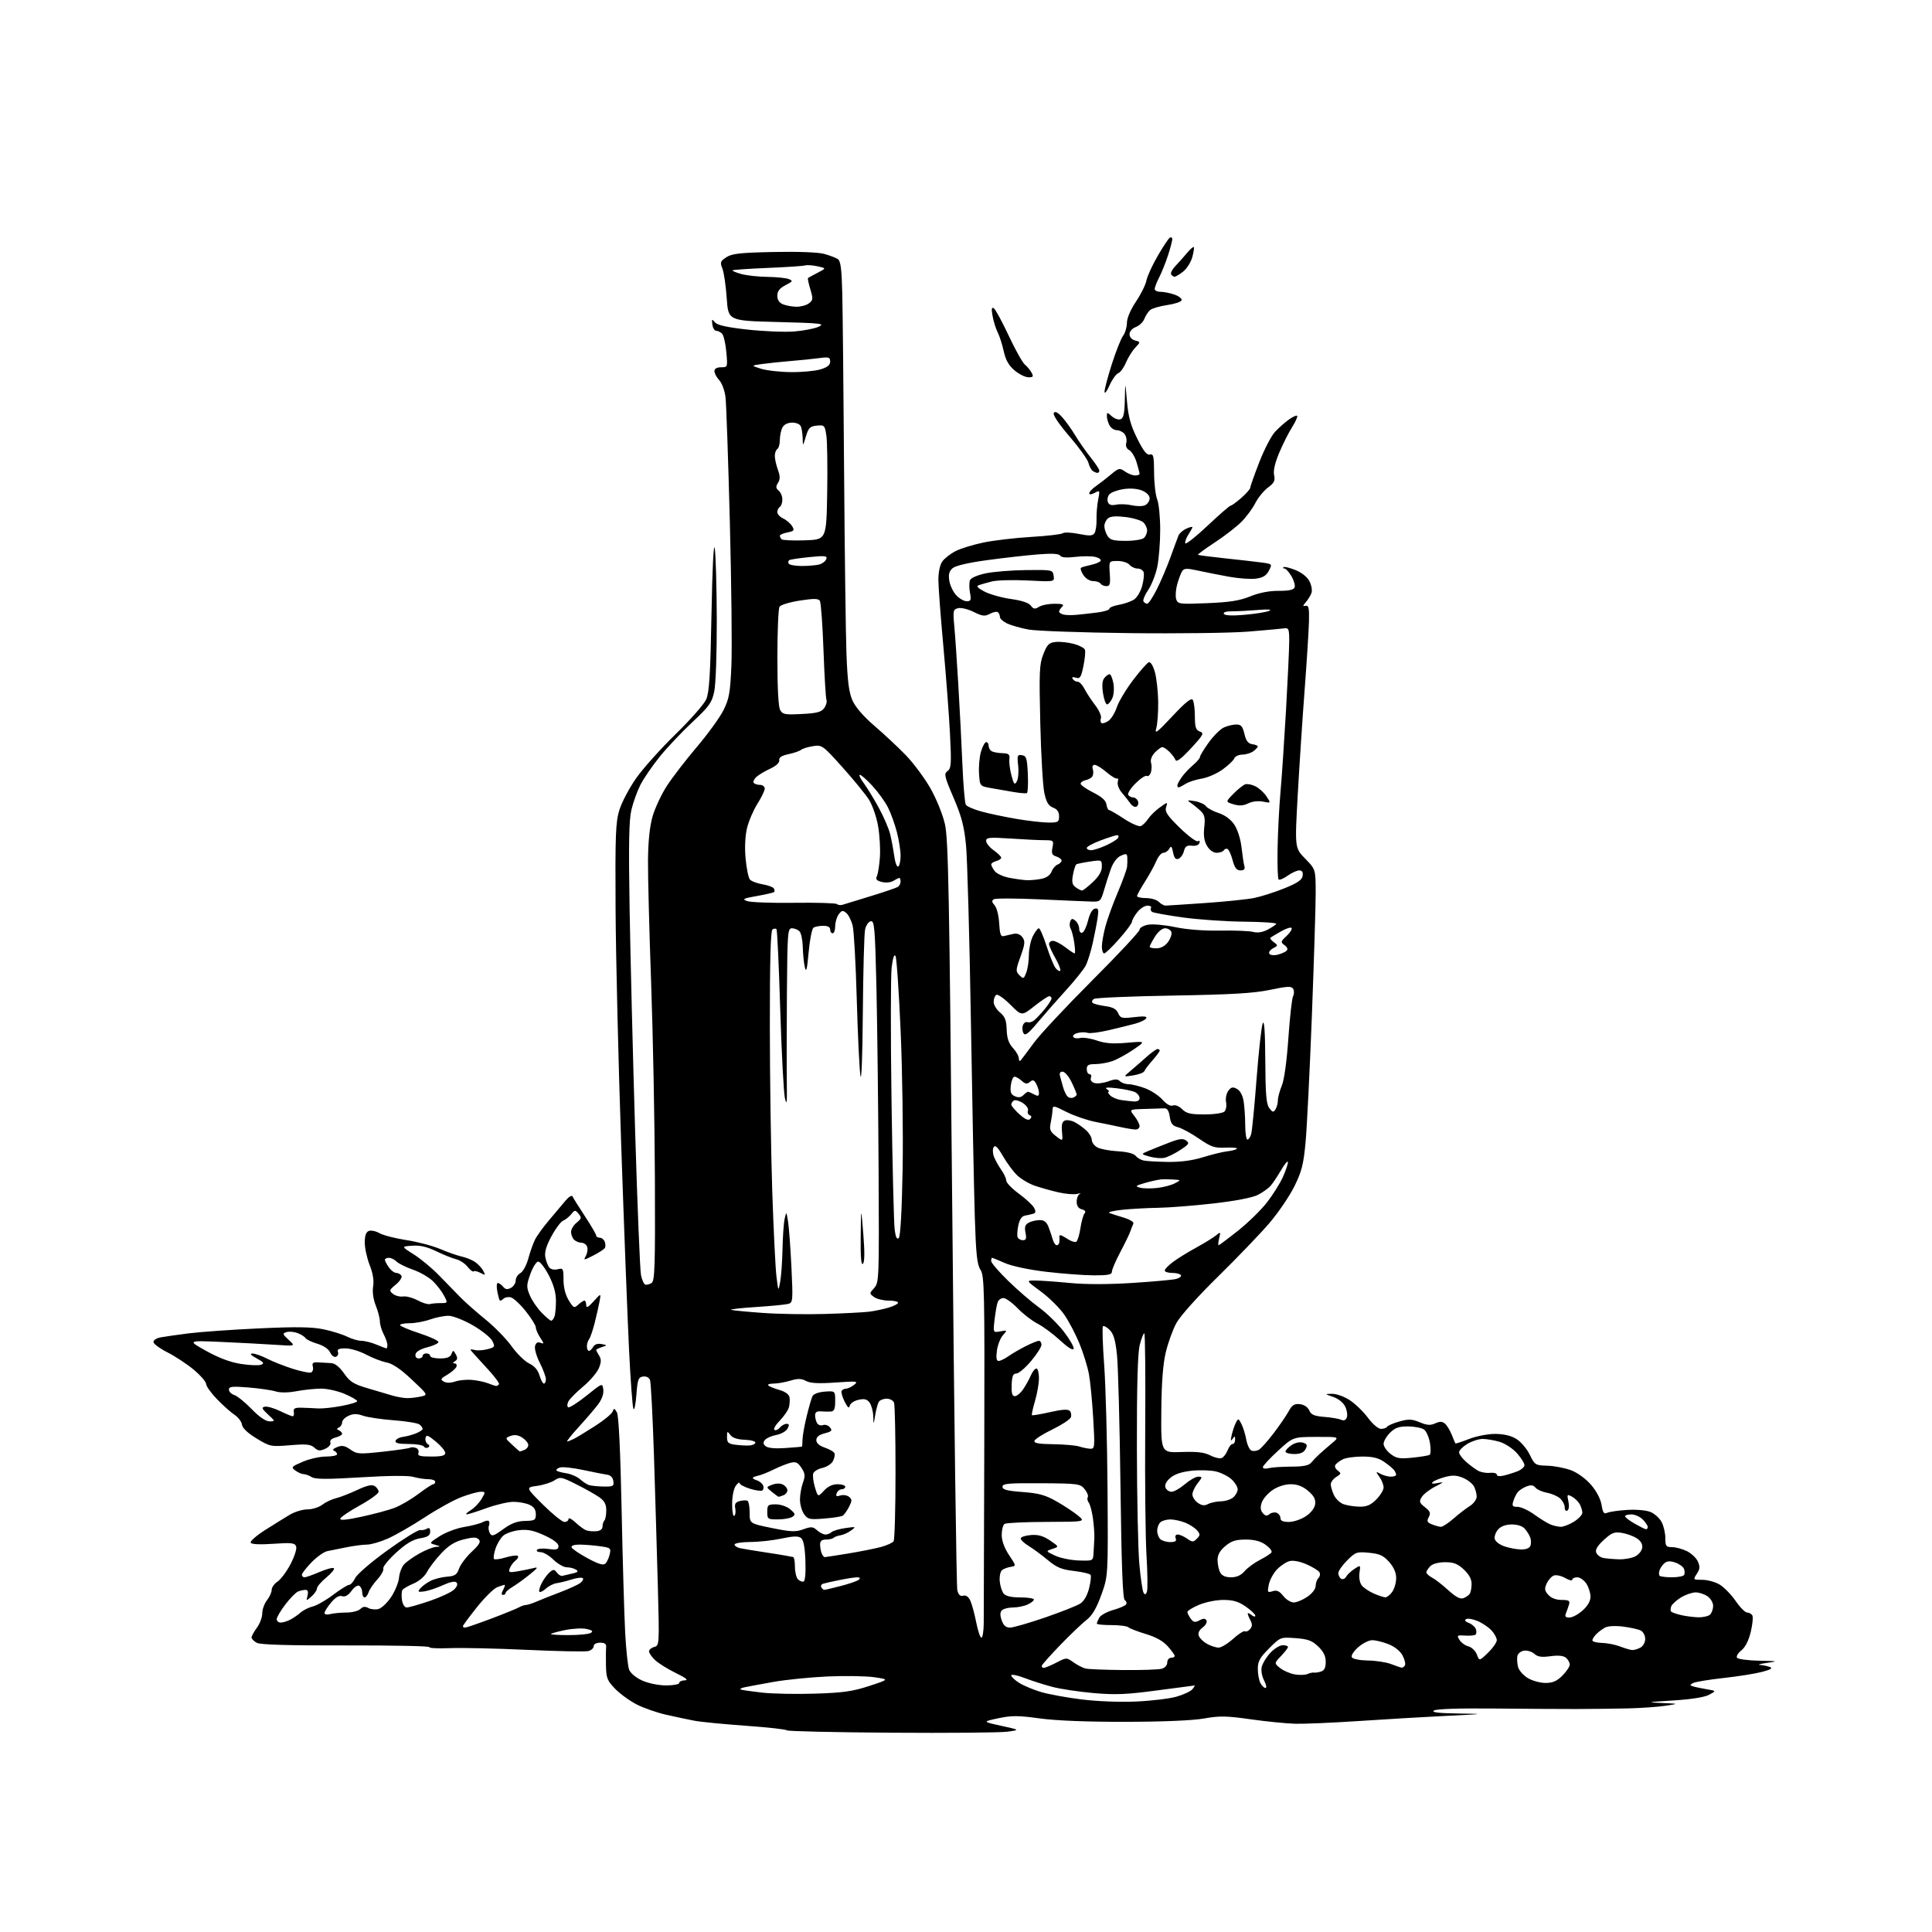 <?xml version="1.0" encoding="UTF-8" standalone="no"?>
<svg 
  version="1.1" 
  xmlns="http://www.w3.org/2000/svg" 
  xmlns:xlink="http://www.w3.org/1999/xlink" 
  xmlns:svg="http://www.w3.org/2000/svg"
  xmlns:rdf="http://www.w3.org/1999/02/22-rdf-syntax-ns#"
  xmlns:cc="http://creativecommons.org/ns#"
  xmlns:dc="http://purl.org/dc/elements/1.1/"
  viewBox="0 0 768 768"
  width="768"
  height="768"
>
<style>svg {background-color: white; }</style>"
<path stroke="none" fill="black" fill-rule="evenodd" d="M354.25,688.78C331.56,688.63 312.89,688.20 312.75,687.83C312.61,687.46 305.30,686.65 296.50,686.02C287.70,685.39 278.48,684.49 276.00,684.01C273.52,683.54 268.52,682.47 264.87,681.65C261.22,680.83 255.96,679.00 253.18,677.59C250.40,676.18 246.52,673.38 244.56,671.36C241.39,668.09 240.99,667.08 240.88,662.10C240.82,659.02 240.85,655.71 240.95,654.75C241.08,653.49 240.40,653.00 238.56,653.00C237.05,653.00 236.00,653.57 236.00,654.38C236.00,655.14 235.05,656.02 233.88,656.32C232.72,656.63 221.80,656.41 209.63,655.85C197.46,655.28 183.61,654.97 178.84,655.16C174.08,655.35 170.40,655.16 170.65,654.75C170.91,654.34 156.05,654.04 137.65,654.08C114.74,654.14 103.52,653.81 102.09,653.05C100.94,652.43 100.00,651.48 100.00,650.92C100.00,650.37 100.96,648.63 102.12,647.04C103.29,645.46 104.25,642.89 104.25,641.34C104.25,639.78 105.09,637.43 106.12,636.12C107.16,634.80 108.00,632.94 108.00,631.98C108.00,631.02 109.05,629.54 110.33,628.70C111.61,627.86 113.94,624.73 115.50,621.75C117.09,618.72 118.07,615.62 117.72,614.71C117.19,613.33 115.87,613.18 108.69,613.68C103.45,614.05 100.05,613.90 99.66,613.27C99.32,612.71 101.84,610.47 105.27,608.29C108.70,606.12 113.13,603.36 115.12,602.17C117.11,600.98 120.31,600.00 122.23,600.00C124.16,600.00 126.80,599.17 128.12,598.15C129.43,597.14 131.85,595.98 133.50,595.59C135.15,595.19 138.95,593.72 141.95,592.31C145.86,590.47 147.83,590.03 148.95,590.74C149.80,591.28 150.50,592.30 150.50,593.01C150.50,593.72 147.16,596.15 143.08,598.40C139.00,600.66 135.48,603.02 135.27,603.66C135.01,604.47 137.61,604.24 143.70,602.93C148.54,601.88 154.42,600.31 156.77,599.42C159.12,598.54 163.38,596.06 166.24,593.91C169.10,591.76 171.80,590.00 172.22,590.00C172.65,590.00 173.00,589.55 173.00,589.00C173.00,588.45 171.76,588.00 170.24,588.00C168.73,588.00 166.05,587.59 164.29,587.08C162.31,586.51 154.40,586.58 143.44,587.26C130.05,588.08 125.33,588.06 123.90,587.17C122.87,586.53 121.43,586.00 120.70,586.00C119.98,586.00 118.51,585.36 117.44,584.58C115.61,583.23 115.78,583.03 120.33,581.08C122.99,579.93 127.15,579.00 129.58,579.00C132.01,579.00 134.00,578.59 134.00,578.08C134.00,577.58 133.44,576.96 132.75,576.70C132.02,576.42 132.54,575.82 134.00,575.24C135.97,574.46 137.09,574.66 139.28,576.21C141.87,578.05 142.74,578.10 152.14,577.08C157.68,576.48 162.58,575.76 163.02,575.49C163.46,575.22 164.51,575.26 165.35,575.58C166.19,575.90 166.63,576.80 166.33,577.58C165.90,578.70 166.97,579.00 171.39,579.00C175.58,579.00 177.00,578.64 177.00,577.57C177.00,576.79 175.31,574.75 173.25,573.05C170.15,570.48 169.44,570.23 169.15,571.60C168.96,572.51 169.35,573.60 170.01,574.01C170.81,574.50 170.86,574.97 170.18,575.39C169.61,575.74 168.86,575.58 168.51,575.02C168.16,574.46 165.40,574.00 162.36,574.00C158.39,574.00 156.95,573.65 157.24,572.75C157.47,572.06 158.75,571.37 160.08,571.20C161.41,571.04 163.74,570.42 165.25,569.83C166.76,569.24 168.00,568.42 168.00,568.00C168.00,567.59 167.44,566.80 166.75,566.25C166.06,565.71 161.45,564.95 156.50,564.58C151.55,564.21 146.06,563.39 144.30,562.77C141.90,561.92 140.46,561.92 138.55,562.80C137.15,563.43 136.00,564.60 136.00,565.40C136.00,566.19 135.44,567.10 134.75,567.42C133.75,567.88 133.75,568.12 134.75,568.58C135.44,568.90 136.00,569.53 136.00,569.97C136.00,570.42 134.83,571.08 133.41,571.43C131.81,571.84 131.01,572.59 131.33,573.42C131.63,574.19 130.76,575.24 129.29,575.91C127.21,576.86 126.42,576.78 124.96,575.46C123.49,574.13 121.78,573.96 115.34,574.50C107.71,575.13 107.35,575.06 102.00,571.82C98.47,569.68 96.39,567.71 96.19,566.32C96.02,565.13 94.71,563.38 93.28,562.45C91.84,561.51 88.72,558.73 86.34,556.28C83.95,553.82 81.97,551.07 81.94,550.16C81.91,549.25 79.65,546.66 76.93,544.40C74.20,542.15 69.50,539.06 66.48,537.54C63.47,536.01 61.00,534.18 61.00,533.46C61.00,532.74 62.24,531.92 63.75,531.64C65.26,531.35 70.33,530.63 75.00,530.03C79.67,529.44 92.29,528.55 103.03,528.05C117.83,527.37 124.02,527.46 128.60,528.42C131.93,529.11 136.15,530.43 137.98,531.34C139.81,532.25 142.38,533.00 143.69,533.00C144.99,533.00 147.68,533.67 149.65,534.50C151.63,535.33 153.41,536.00 153.62,536.00C153.83,536.00 154.00,535.38 154.00,534.61C154.00,533.85 153.33,531.94 152.51,530.36C151.68,528.79 151.01,526.50 151.01,525.27C151.00,524.04 150.27,521.21 149.38,518.98C148.37,516.46 147.97,513.58 148.33,511.37C148.71,509.03 148.24,506.14 146.95,502.88C145.88,500.15 145.00,496.13 145.00,493.93C145.00,491.18 145.50,489.74 146.61,489.32C147.50,488.98 149.41,489.38 150.86,490.21C152.31,491.04 157.10,492.27 161.50,492.95C165.90,493.62 171.97,495.22 175.00,496.51C178.03,497.79 181.85,499.13 183.50,499.49C185.15,499.84 187.50,500.78 188.71,501.57C189.93,502.36 191.43,503.93 192.04,505.08C193.07,506.99 192.99,507.06 190.99,505.99C189.80,505.36 188.58,505.08 188.28,505.39C187.98,505.69 186.90,504.87 185.88,503.58C184.86,502.28 182.79,500.92 181.27,500.55C179.74,500.17 176.19,498.74 173.36,497.37C169.71,495.60 166.96,494.96 163.86,495.19C159.50,495.50 159.50,495.50 164.50,498.65C167.25,500.39 171.75,504.13 174.50,506.96C177.25,509.79 181.07,513.72 183.00,515.69C184.93,517.66 189.43,521.63 193.00,524.52C196.57,527.41 201.23,532.18 203.35,535.13C205.46,538.09 208.61,541.17 210.35,542.00C212.44,542.99 213.82,544.59 214.46,546.75C214.98,548.54 215.77,550.00 216.21,550.00C216.64,550.00 217.00,549.21 217.00,548.25C216.99,547.29 215.91,544.37 214.59,541.76C213.26,539.15 212.41,536.15 212.69,535.08C213.03,533.76 213.73,533.34 214.85,533.77C216.33,534.34 216.32,534.14 214.75,531.74C213.79,530.27 213.00,528.44 213.00,527.67C213.00,526.89 211.20,524.01 209.01,521.25C206.82,518.49 204.15,516.01 203.09,515.73C202.04,515.46 200.69,515.71 200.10,516.30C199.51,516.89 198.87,517.17 198.66,516.93C198.46,516.70 198.01,515.04 197.67,513.25C197.33,511.46 197.43,510.00 197.90,510.00C198.37,510.00 199.31,510.67 199.98,511.48C200.89,512.58 201.70,512.70 203.11,511.94C204.15,511.39 205.00,510.06 205.00,509.00C205.00,507.94 205.84,506.62 206.86,506.08C207.88,505.53 209.30,502.93 210.01,500.29C210.73,497.66 211.93,494.27 212.68,492.76C213.43,491.25 215.94,487.78 218.27,485.04C220.60,482.29 223.54,478.80 224.81,477.27C226.10,475.73 227.33,474.98 227.59,475.60C227.85,476.20 230.07,479.75 232.53,483.49C234.99,487.24 237.00,490.68 237.00,491.15C237.00,491.62 237.63,492.00 238.39,492.00C239.16,492.00 240.06,492.72 240.40,493.59C240.73,494.46 240.75,495.60 240.44,496.10C240.12,496.61 238.07,497.95 235.87,499.07C231.93,501.08 231.89,501.08 232.93,499.13C233.52,498.04 233.72,496.44 233.39,495.57C233.06,494.71 232.02,494.00 231.09,494.00C230.16,494.00 228.86,493.46 228.20,492.80C227.54,492.14 227.00,490.75 227.00,489.71C227.00,488.67 228.00,487.01 229.22,486.02C231.17,484.44 231.27,484.03 230.01,482.51C228.67,480.90 228.49,480.91 227.04,482.70C226.19,483.74 224.76,484.88 223.87,485.22C222.97,485.57 220.89,488.33 219.24,491.37C217.18,495.17 216.41,497.76 216.76,499.69C217.04,501.24 217.74,503.09 218.31,503.81C218.92,504.59 220.31,504.89 221.68,504.55C223.86,504.00 224.00,504.24 224.00,508.73C224.01,511.77 224.75,514.72 226.06,516.86C227.96,519.99 228.22,520.11 229.88,518.61C230.86,517.72 231.96,517.00 232.33,517.00C232.70,517.00 233.01,517.79 233.03,518.75C233.05,520.09 233.74,519.75 236.00,517.27C238.94,514.03 238.94,514.03 238.34,517.27C238.02,519.04 237.14,522.92 236.40,525.87C235.65,528.82 234.65,531.75 234.16,532.37C233.67,532.99 233.29,534.29 233.30,535.25C233.32,536.21 233.69,537.00 234.12,537.00C234.55,537.00 235.30,536.28 235.79,535.41C236.36,534.39 237.55,533.99 239.09,534.28C241.50,534.75 241.50,534.75 239.25,535.49C238.01,535.90 237.00,536.41 237.00,536.63C237.00,536.85 237.53,537.87 238.17,538.90C239.07,540.34 239.04,541.49 238.04,543.90C237.33,545.62 234.54,548.87 231.85,551.13C229.15,553.38 226.51,556.05 225.97,557.05C225.43,558.06 225.38,559.12 225.86,559.42C226.34,559.71 229.60,557.64 233.12,554.82C239.50,549.69 239.50,549.69 239.82,552.40C240.03,554.14 239.24,556.31 237.64,558.41C236.26,560.22 232.80,564.24 229.96,567.35C227.12,570.46 225.10,573.00 225.47,573.00C225.83,573.00 227.11,572.49 228.32,571.87C229.52,571.24 233.28,568.95 236.68,566.77C240.08,564.59 243.14,562.07 243.50,561.16C244.06,559.68 244.26,559.72 245.24,561.47C245.95,562.73 246.61,576.57 247.10,599.97C247.51,620.06 248.15,642.08 248.51,648.91C248.87,655.74 249.58,662.39 250.08,663.71C250.61,665.09 252.77,666.90 255.24,668.02C257.68,669.13 261.74,669.97 264.75,669.98C267.64,669.99 270.00,669.55 270.00,669.00C270.00,668.45 271.01,667.98 272.25,667.95C273.80,667.92 272.69,667.02 268.69,665.07C265.50,663.52 261.79,661.21 260.44,659.95C259.10,658.68 258.00,657.11 258.00,656.44C258.00,655.78 258.93,654.99 260.07,654.69C262.10,654.16 262.12,653.82 261.51,630.83C261.16,618.00 260.47,594.63 259.97,578.89C259.46,563.16 258.75,549.52 258.40,548.59C258.00,547.57 256.90,547.01 255.62,547.20C253.75,547.46 253.44,548.33 252.97,554.50C252.68,558.35 252.14,560.83 251.78,560.00C251.42,559.17 250.64,548.60 250.05,536.50C249.46,524.40 248.05,487.73 246.93,455.00C245.81,422.27 244.81,380.20 244.70,361.50C244.53,331.79 244.72,326.80 246.22,321.95C247.17,318.90 250.17,313.22 252.89,309.34C255.62,305.46 262.65,297.61 268.52,291.89C274.39,286.18 279.88,279.93 280.73,278.00C281.95,275.21 282.38,268.31 282.83,244.00C283.17,225.79 283.69,215.31 284.13,218.00C284.52,220.47 284.89,233.17 284.93,246.20C284.97,259.67 284.53,272.07 283.92,274.92C282.97,279.35 281.93,280.80 275.17,287.11C270.95,291.05 265.11,297.25 262.18,300.89C259.25,304.52 255.83,309.52 254.57,312.00C253.31,314.48 251.70,318.95 250.99,321.94C250.02,326.08 249.85,335.54 250.28,361.44C250.60,380.17 251.58,419.80 252.47,449.50C253.36,479.20 254.41,505.04 254.81,506.92C255.21,508.81 255.98,510.49 256.52,510.66C257.06,510.83 258.18,510.54 259.00,510.01C260.30,509.19 260.48,503.56 260.33,468.28C260.24,445.85 259.56,410.85 258.83,390.50C258.10,370.15 257.54,348.32 257.59,342.00C257.66,334.33 258.27,328.50 259.42,324.50C260.37,321.20 262.91,315.78 265.06,312.45C267.21,309.12 272.58,302.15 276.99,296.95C281.41,291.75 286.18,285.15 287.61,282.28C289.85,277.77 290.28,275.35 290.74,264.64C291.04,257.82 290.76,232.05 290.12,207.37C289.48,182.69 288.71,160.41 288.40,157.85C288.09,155.30 286.98,152.28 285.92,151.14C284.86,150.01 284.00,148.39 284.00,147.54C284.00,146.54 284.93,146.00 286.64,146.00C289.26,146.00 289.27,145.97 288.72,139.88C288.42,136.52 287.66,133.26 287.03,132.63C286.41,132.01 285.36,131.50 284.70,131.50C284.04,131.50 283.35,130.38 283.17,129.00C282.88,126.79 283.00,126.69 284.17,128.11C285.12,129.26 288.83,130.09 297.10,131.01C303.48,131.71 311.81,132.06 315.60,131.77C319.40,131.48 323.83,130.63 325.45,129.87C328.11,128.64 326.45,128.45 308.95,128.00C289.50,127.50 289.50,127.50 288.88,118.50C288.54,113.55 287.76,108.26 287.16,106.76C286.17,104.29 286.33,103.83 288.73,102.26C290.94,100.81 294.22,100.44 307.54,100.17C317.13,99.97 325.25,100.27 327.58,100.92C329.74,101.51 332.18,102.43 333.00,102.96C334.18,103.72 334.57,106.69 334.82,116.71C334.99,123.75 335.32,155.60 335.54,187.50C335.77,219.40 336.19,251.97 336.48,259.88C336.89,270.81 337.46,275.26 338.87,278.44C340.04,281.08 343.26,284.81 347.61,288.54C351.40,291.79 356.99,297.02 360.03,300.15C363.07,303.28 367.46,309.18 369.80,313.26C372.21,317.49 374.71,323.64 375.62,327.58C376.98,333.56 377.38,354.47 378.55,482.00C379.29,563.12 380.19,630.68 380.55,632.13C381.00,633.98 381.70,634.63 382.90,634.32C384.02,634.02 385.01,634.73 385.74,636.32C386.35,637.67 387.40,641.53 388.06,644.89C388.72,648.25 389.65,651.00 390.13,651.00C390.61,651.00 391.02,648.41 391.05,645.25C391.07,642.09 391.17,609.76 391.27,573.42C391.43,512.95 391.30,507.11 389.76,504.76C388.40,502.68 387.97,498.67 387.50,483.84C387.19,473.75 386.48,438.50 385.94,405.50C385.39,372.50 384.52,341.23 384.01,336.00C383.27,328.45 382.25,324.57 379.05,317.10C375.40,308.57 375.18,307.59 376.67,306.50C378.12,305.44 378.24,303.67 377.64,291.81C377.27,284.39 376.08,268.68 375.00,256.91C373.92,245.13 373.02,233.24 373.02,230.47C373.01,227.50 373.64,224.53 374.57,223.21C375.43,221.98 377.81,220.12 379.87,219.07C381.92,218.02 386.95,216.48 391.05,215.64C395.15,214.80 403.68,213.80 410.00,213.43C416.32,213.05 421.95,212.39 422.50,211.96C423.05,211.53 425.91,211.66 428.85,212.24C433.20,213.11 434.36,213.04 435.10,211.90C435.59,211.13 435.95,208.70 435.89,206.50C435.82,204.30 436.12,200.76 436.54,198.63C437.27,194.90 437.22,194.81 435.15,195.92C433.84,196.62 433.00,196.68 433.00,196.08C433.00,195.54 434.16,194.28 435.58,193.30C437.00,192.31 439.69,190.23 441.55,188.67C444.74,186.01 445.07,185.94 447.19,187.42C448.43,188.29 450.24,189.00 451.22,189.00C452.20,189.00 453.00,188.71 453.00,188.37C453.00,188.02 452.47,185.97 451.82,183.81C451.18,181.65 449.87,179.46 448.91,178.95C447.81,178.36 447.37,177.30 447.71,176.01C448.00,174.90 447.68,173.32 447.00,172.49C446.31,171.67 444.93,171.00 443.91,171.00C442.90,171.00 441.60,170.13 441.04,169.07C440.47,168.00 440.00,166.36 440.00,165.41C440.00,163.80 440.13,163.81 441.96,165.47C443.04,166.44 444.62,166.98 445.46,166.65C446.63,166.20 447.03,164.32 447.14,158.78C447.29,151.50 447.29,151.50 447.99,159.53C448.53,165.71 449.47,169.13 452.07,174.34C454.54,179.30 455.88,181.00 457.09,180.69C458.51,180.32 458.74,181.30 458.77,187.88C458.78,192.07 459.34,196.85 460.00,198.50C460.66,200.15 461.20,205.60 461.20,210.62C461.20,215.64 460.67,222.25 460.04,225.32C459.40,228.39 457.77,232.53 456.42,234.52C455.07,236.51 454.23,238.56 454.54,239.07C454.86,239.58 455.53,240.00 456.04,240.00C456.55,240.00 458.27,237.41 459.86,234.25C461.45,231.09 463.89,225.35 465.29,221.50C466.68,217.65 468.11,213.77 468.47,212.89C468.82,212.00 470.21,210.77 471.56,210.16C472.90,209.54 474.00,209.27 474.00,209.56C474.00,209.84 473.28,211.17 472.41,212.50C471.53,213.84 470.97,215.40 471.16,215.97C471.35,216.54 475.32,213.41 480.00,209.00C484.67,204.60 488.81,201.00 489.21,201.00C489.61,201.00 491.52,199.60 493.47,197.90C495.41,196.19 497.00,194.38 497.00,193.87C497.00,193.37 498.61,188.80 500.59,183.73C502.56,178.65 505.37,173.22 506.84,171.66C508.30,170.10 510.76,167.91 512.31,166.80C513.85,165.69 515.35,165.01 515.63,165.30C515.91,165.58 515.02,167.60 513.64,169.79C512.26,171.97 509.95,176.56 508.51,179.98C506.80,184.04 506.09,187.14 506.48,188.89C506.96,191.08 506.50,191.99 504.04,193.81C502.38,195.04 500.11,197.83 499.00,200.00C497.89,202.17 495.40,205.53 493.46,207.48C491.52,209.42 486.77,213.08 482.92,215.62C479.06,218.16 476.04,220.38 476.21,220.54C476.38,220.71 481.23,221.34 487.01,221.95C492.78,222.56 499.36,223.31 501.64,223.62C505.75,224.19 505.77,224.21 504.41,226.85C503.40,228.80 502.06,229.64 499.27,230.02C497.20,230.30 492.35,229.96 488.50,229.25C484.65,228.55 479.10,227.45 476.17,226.81C471.73,225.84 470.69,225.88 469.92,227.07C469.41,227.86 468.53,230.21 467.95,232.30C467.37,234.39 467.19,237.03 467.55,238.17C468.18,240.14 468.75,240.22 479.86,239.77C488.79,239.41 492.78,238.78 496.99,237.07C500.54,235.63 504.53,234.85 508.29,234.87C512.36,234.89 514.26,234.48 514.64,233.50C514.93,232.73 514.36,230.73 513.37,229.05C512.38,227.37 511.14,226.00 510.62,226.00C510.09,226.00 509.91,225.76 510.21,225.46C510.51,225.16 512.62,225.67 514.91,226.58C517.45,227.60 519.65,229.35 520.53,231.06C521.33,232.61 521.70,234.69 521.34,235.69C520.99,236.68 519.99,238.32 519.13,239.32C517.80,240.86 517.79,241.10 519.03,240.82C520.22,240.56 520.47,241.74 520.34,247.00C520.25,250.57 519.48,262.73 518.63,274.00C517.77,285.27 516.54,304.09 515.88,315.81C514.69,337.11 514.69,337.11 518.85,341.34C523.00,345.58 523.00,345.58 523.00,355.13C523.00,360.38 522.31,382.41 521.48,404.09C520.64,425.76 519.52,448.23 518.99,454.00C518.18,462.80 517.47,465.64 514.56,471.54C512.66,475.41 508.18,482.00 504.62,486.17C501.06,490.35 491.86,499.92 484.19,507.45C476.08,515.41 469.15,523.14 467.64,525.92C466.21,528.54 464.31,533.80 463.41,537.60C462.29,542.34 461.73,549.66 461.64,561.00C461.50,577.50 461.50,577.50 469.70,577.20C475.78,576.98 478.72,577.32 481.04,578.52C482.77,579.41 484.82,579.90 485.61,579.60C486.39,579.30 487.46,577.91 487.99,576.53C488.52,575.14 489.41,574.00 489.98,574.00C490.54,574.00 490.99,573.21 490.98,572.25C490.97,570.75 490.83,570.71 489.95,572.00C489.21,573.10 489.12,572.69 489.61,570.50C489.98,568.85 490.72,566.63 491.27,565.57C492.21,563.74 492.32,563.76 493.50,566.07C494.18,567.41 495.05,570.21 495.42,572.30C495.80,574.39 496.73,576.34 497.49,576.64C498.26,576.93 499.56,576.79 500.39,576.32C501.22,575.86 503.84,572.94 506.20,569.85C508.57,566.75 511.28,562.79 512.24,561.04C513.65,558.48 514.52,557.93 516.74,558.18C518.41,558.38 519.88,559.35 520.45,560.67C521.21,562.39 522.45,562.92 526.45,563.24C529.23,563.45 532.23,563.97 533.12,564.37C534.20,564.87 534.96,564.56 535.38,563.46C535.73,562.55 535.44,560.61 534.75,559.15C533.99,557.58 532.05,556.01 529.99,555.31C526.50,554.11 526.50,554.11 529.55,554.06C531.23,554.03 534.37,555.16 536.55,556.59C538.72,558.01 541.98,561.16 543.78,563.59C545.66,566.12 547.88,568.00 548.97,568.00C550.02,568.00 551.12,567.61 551.42,567.14C551.71,566.66 553.91,565.73 556.31,565.05C559.95,564.03 561.27,564.09 564.37,565.38C567.24,566.58 568.61,566.68 570.50,565.82C572.32,564.99 573.30,565.01 574.36,565.89C575.14,566.54 576.36,568.51 577.07,570.28C577.77,572.05 578.43,573.63 578.54,573.79C578.65,573.94 581.07,573.16 583.91,572.04C586.78,570.91 591.39,570.00 594.29,570.00C597.72,570.01 600.61,570.68 602.76,571.99C604.55,573.09 606.95,575.90 608.09,578.24C610.09,582.37 610.31,582.50 615.19,582.65C617.95,582.74 622.19,583.56 624.60,584.48C627.15,585.46 630.45,587.88 632.51,590.28C634.64,592.77 636.29,595.94 636.66,598.26C637.15,601.34 637.59,601.96 638.89,601.36C639.77,600.95 643.35,600.43 646.83,600.22C650.49,599.99 654.41,600.34 656.13,601.05C657.76,601.73 659.75,603.55 660.55,605.09C661.35,606.64 662.00,609.50 662.00,611.45C662.00,614.61 662.29,615.00 664.60,615.00C666.03,615.00 668.67,615.70 670.46,616.55C672.25,617.40 674.25,619.25 674.90,620.67C675.85,622.76 675.77,623.70 674.51,625.62C672.97,627.98 672.98,628.00 676.73,628.00C678.80,628.01 681.92,628.87 683.65,629.93C685.38,630.98 688.22,633.91 689.95,636.42C691.68,638.94 693.72,641.00 694.49,641.00C695.26,641.00 696.19,641.50 696.57,642.12C696.95,642.73 696.67,645.69 695.96,648.68C695.12,652.17 693.78,654.81 692.24,656.03C690.92,657.07 690.12,658.39 690.48,658.96C690.83,659.53 694.80,660.07 699.31,660.16C706.79,660.30 707.07,660.37 702.50,661.00C699.75,661.38 698.48,661.76 699.67,661.84C700.86,661.93 702.62,662.30 703.57,662.66C704.80,663.14 703.88,663.70 700.40,664.61C697.71,665.32 690.77,666.42 685.00,667.05C679.23,667.69 673.83,668.58 673.00,669.04C671.67,669.77 671.67,669.92 673.00,670.35C673.83,670.62 676.25,671.14 678.39,671.49C682.28,672.14 682.28,672.14 679.39,673.70C677.56,674.68 672.27,675.52 665.00,675.97C654.78,676.61 654.28,676.72 660.50,676.97C667.50,677.25 667.50,677.25 662.00,678.07C658.98,678.53 652.23,679.00 647.00,679.12C641.77,679.24 632.55,679.35 626.50,679.36C620.45,679.37 605.60,679.28 593.50,679.16C579.90,679.03 570.93,679.33 570.00,679.96C568.94,680.67 571.70,681.02 579.50,681.14C590.50,681.31 590.50,681.31 575.00,682.08C566.48,682.50 550.95,683.41 540.50,684.11C530.05,684.81 518.58,685.31 515.00,685.22C511.43,685.13 503.41,684.33 497.19,683.45C487.55,682.08 484.81,682.03 478.69,683.12C474.22,683.92 462.43,684.43 447.50,684.45C432.16,684.48 419.83,683.99 413.32,683.10C404.73,681.91 402.16,681.91 396.82,683.04C390.50,684.39 390.50,684.39 398.00,686.03C405.50,687.67 405.50,687.67 400.50,688.37C397.75,688.76 376.94,688.94 354.25,688.78zM451.50,676.39C457.55,676.13 464.80,675.26 467.62,674.47C470.43,673.67 473.30,672.34 473.99,671.51C474.68,670.68 475.08,670.00 474.87,670.01C474.67,670.01 467.91,670.90 459.86,671.98C447.81,673.59 443.35,673.78 434.68,673.02C428.88,672.51 421.52,671.40 418.32,670.56C415.12,669.72 410.14,668.13 407.25,667.02C404.36,665.91 402.00,665.46 402.00,666.02C402.00,666.57 403.46,667.93 405.25,669.04C407.04,670.14 410.91,671.75 413.86,672.62C416.81,673.49 424.01,674.81 429.86,675.54C435.99,676.31 445.17,676.67 451.50,676.39zM324.00,673.25C335.08,672.90 338.93,672.36 345.50,670.21C353.50,667.59 353.50,667.59 347.50,666.72C344.20,666.25 335.88,666.11 329.00,666.42C322.12,666.73 312.45,667.70 307.50,668.58C302.55,669.46 297.38,670.42 296.00,670.71C294.62,671.01 293.95,671.42 294.51,671.63C295.07,671.84 298.89,672.38 303.01,672.85C307.13,673.31 316.57,673.49 324.00,673.25zM503.06,671.00C503.61,671.00 503.36,669.65 502.50,668.01C501.59,666.23 501.21,663.99 501.59,662.49C501.94,661.11 503.48,658.63 505.01,656.99C506.55,655.34 508.75,654.00 509.90,654.00C511.06,654.00 512.00,654.31 512.00,654.70C512.00,655.08 510.76,656.69 509.25,658.27C506.50,661.16 506.50,661.16 508.82,663.05C510.10,664.09 512.68,665.22 514.56,665.58C516.45,665.93 518.78,665.87 519.74,665.45C520.71,665.03 521.88,664.77 522.35,664.88C522.82,664.98 524.06,664.80 525.10,664.47C526.45,664.04 527.00,662.93 527.00,660.62C527.00,658.32 526.13,656.54 524.00,654.50C521.54,652.15 519.91,651.55 514.99,651.19C508.99,650.76 508.97,650.77 504.49,655.25C500.79,658.95 500.00,660.39 500.00,663.43C500.00,665.47 500.47,668.00 501.04,669.07C501.60,670.13 502.52,671.00 503.06,671.00zM614.33,669.00C617.23,669.00 618.86,668.29 621.08,666.08C622.68,664.47 624.00,662.50 624.00,661.70C624.00,660.90 623.32,659.68 622.49,658.99C621.47,658.15 619.43,657.94 616.32,658.37C612.80,658.85 611.24,658.62 609.92,657.42C608.95,656.55 607.12,655.99 605.84,656.17C604.56,656.35 603.36,657.32 603.17,658.33C602.98,659.34 603.10,661.26 603.44,662.61C603.78,663.96 605.50,665.95 607.28,667.03C609.05,668.11 612.22,668.99 614.33,669.00zM446.50,663.87C453.65,663.93 460.51,663.70 461.75,663.37C463.07,663.02 464.00,661.99 464.00,660.88C464.00,659.85 464.68,659.00 465.50,659.00C466.32,659.00 466.98,658.66 466.96,658.25C466.94,657.84 465.70,656.12 464.21,654.43C462.41,652.38 459.49,650.75 455.50,649.55C452.20,648.55 449.07,647.35 448.55,646.87C448.03,646.39 444.99,646.00 441.80,646.00C438.61,646.00 436.00,645.75 436.00,645.43C436.00,645.12 436.43,644.06 436.96,643.08C437.49,642.09 439.97,640.71 442.49,640.00C445.00,639.30 447.32,638.29 447.65,637.75C447.99,637.21 447.74,636.46 447.11,636.07C446.30,635.57 445.81,622.63 445.41,590.93C445.10,566.49 444.47,542.96 444.02,538.62C443.40,532.75 442.67,530.22 441.12,528.68C439.99,527.54 438.78,526.89 438.44,527.22C438.11,527.56 438.33,534.51 438.93,542.67C439.53,550.82 440.13,573.02 440.26,592.00C440.50,626.50 440.50,626.50 437.78,634.00C435.83,639.41 434.17,642.20 431.85,644.00C430.08,645.38 425.45,649.80 421.56,653.82C417.68,657.85 414.35,661.56 414.17,662.07C413.98,662.58 414.31,663.00 414.89,663.00C415.46,663.00 417.74,662.06 419.94,660.91C423.94,658.83 423.95,658.83 426.72,660.80C428.25,661.88 430.40,662.99 431.50,663.27C432.60,663.54 439.35,663.81 446.50,663.87zM557.19,662.92C557.57,662.97 558.15,662.56 558.48,662.03C558.81,661.50 558.41,659.75 557.58,658.15C556.66,656.37 554.51,654.62 552.02,653.62C549.79,652.73 546.85,652.00 545.50,652.00C544.14,652.00 541.60,653.28 539.86,654.84C538.01,656.49 536.98,658.16 537.40,658.84C537.80,659.48 540.64,660.03 543.81,660.08C546.94,660.12 551.08,660.76 553.00,661.50C554.92,662.24 556.81,662.88 557.19,662.92zM591.54,656.96C593.44,655.12 595.00,652.88 595.00,651.99C595.00,651.10 594.04,649.34 592.86,648.08C591.68,646.81 589.19,645.14 587.31,644.36C585.44,643.58 583.40,643.25 582.79,643.63C582.07,644.07 582.47,644.63 583.85,645.14C585.06,645.59 586.31,646.66 586.65,647.52C586.98,648.38 586.95,649.38 586.59,649.75C586.23,650.11 584.36,650.30 582.44,650.17C579.19,649.95 579.03,650.07 580.18,651.91C580.85,653.00 582.46,654.15 583.74,654.47C585.02,654.79 586.52,656.24 587.07,657.69C588.07,660.32 588.07,660.32 591.54,656.96zM648.82,655.92C649.54,655.97 651.00,655.53 652.07,654.96C653.16,654.38 654.00,652.88 654.00,651.50C654.00,650.16 653.21,648.66 652.25,648.17C651.29,647.67 648.14,646.97 645.25,646.60C642.19,646.21 639.19,646.36 638.08,646.96C637.02,647.52 635.45,648.70 634.58,649.56C633.71,650.43 633.00,651.56 633.00,652.07C633.00,652.58 634.69,653.03 636.75,653.08C638.81,653.12 642.08,653.76 644.00,654.50C645.92,655.24 648.09,655.88 648.82,655.92zM484.38,654.96C485.41,654.98 488.02,653.41 490.17,651.47C492.32,649.52 494.46,648.17 494.93,648.46C495.39,648.74 496.31,648.34 496.96,647.55C497.82,646.52 497.85,645.58 497.07,644.13C496.48,643.03 496.00,641.82 496.00,641.44C496.00,641.06 496.68,641.32 497.50,642.00C498.32,642.68 499.00,642.80 499.00,642.26C499.00,641.72 497.29,640.09 495.20,638.64C492.30,636.63 490.18,636.00 486.28,636.00C483.42,636.00 479.15,636.87 476.58,637.96C474.06,639.04 472.00,640.31 472.00,640.77C472.00,641.24 472.60,642.44 473.33,643.44C474.42,644.92 475.04,645.05 476.77,644.12C478.34,643.28 479.06,643.29 479.58,644.13C479.97,644.77 479.31,646.01 478.10,646.93C476.63,648.03 476.13,649.16 476.57,650.32C476.94,651.28 478.42,652.70 479.87,653.49C481.32,654.28 483.35,654.94 484.38,654.96zM226.25,649.98C230.24,649.98 234.12,649.58 234.88,649.09C235.90,648.45 235.45,648.04 233.15,647.53C231.44,647.16 227.56,647.37 224.52,648.00C221.48,648.63 219.00,649.33 219.00,649.57C219.00,649.81 222.26,649.99 226.25,649.98zM184.90,647.00C185.39,647.00 190.01,645.41 195.15,643.48C200.29,641.54 205.28,639.51 206.24,638.98C207.19,638.44 208.47,638.00 209.09,638.00C209.70,638.00 211.62,637.38 213.35,636.63C215.08,635.88 219.27,634.21 222.66,632.93C226.04,631.65 229.61,630.03 230.59,629.31C231.56,628.60 232.05,627.72 231.68,627.35C231.31,626.98 229.32,627.21 227.25,627.86C225.19,628.51 222.51,629.17 221.29,629.33C220.08,629.48 218.17,630.44 217.04,631.47C215.91,632.49 214.73,633.07 214.42,632.75C214.11,632.44 214.53,630.87 215.36,629.27C216.19,627.67 217.62,625.73 218.54,624.96C219.98,623.77 220.38,623.79 221.36,625.13C221.99,625.98 222.95,626.56 223.50,626.43C224.05,626.29 225.83,625.88 227.45,625.52C229.72,625.01 230.07,624.65 228.95,623.95C228.15,623.44 226.50,623.02 225.28,623.02C224.07,623.01 221.69,621.65 220.00,620.00C218.31,618.35 216.02,617.00 214.91,617.00C213.79,617.00 213.13,616.59 213.44,616.10C213.75,615.60 215.80,615.43 218.00,615.73C221.30,616.17 222.00,615.97 222.00,614.58C222.00,613.50 219.97,611.96 216.40,610.33C212.12,608.37 209.76,607.88 206.36,608.26C203.92,608.54 201.05,609.55 200.00,610.50C198.94,611.46 197.56,613.79 196.94,615.69C196.31,617.58 196.07,619.40 196.39,619.73C196.72,620.05 198.83,619.77 201.09,619.09C203.35,618.41 205.49,618.15 205.85,618.51C206.20,618.87 205.79,619.69 204.94,620.33C204.08,620.97 203.06,622.35 202.67,623.38C202.03,625.07 202.34,625.20 205.73,624.63C207.80,624.28 210.62,623.71 212.00,623.36C214.10,622.81 213.85,623.23 210.50,625.94C208.30,627.72 205.26,629.91 203.75,630.81C202.24,631.70 201.00,632.78 201.00,633.22C201.00,633.65 200.53,634.00 199.96,634.00C199.26,634.00 199.27,633.36 200.00,632.00C200.59,630.90 200.86,630.00 200.60,630.00C200.34,630.00 199.02,630.42 197.65,630.94C196.29,631.46 192.66,635.03 189.59,638.89C186.52,642.74 184.00,646.14 184.00,646.45C184.00,646.75 184.40,647.00 184.90,647.00zM401.49,647.00C402.75,647.00 409.04,645.18 415.48,642.97C421.91,640.75 428.21,638.25 429.48,637.42C430.88,636.51 432.23,634.14 432.92,631.40C433.54,628.93 433.82,626.51 433.53,626.05C433.24,625.58 430.28,624.88 426.94,624.49C422.00,623.92 420.07,623.12 416.50,620.14C414.10,618.14 410.65,615.60 408.85,614.50C407.04,613.40 405.65,612.05 405.76,611.50C405.87,610.95 407.72,610.36 409.86,610.20C412.70,609.98 414.74,610.56 417.39,612.36C421.02,614.83 421.02,614.83 418.34,615.72C415.66,616.61 415.66,616.61 419.35,618.36C421.38,619.33 425.62,620.20 428.77,620.31C434.48,620.50 434.50,620.49 434.69,617.50C434.79,615.85 434.94,613.15 435.02,611.50C435.10,609.85 434.84,606.25 434.45,603.50C434.06,600.75 433.31,597.96 432.78,597.29C432.26,596.63 432.09,595.66 432.41,595.15C432.73,594.63 432.17,593.20 431.17,591.96C429.44,589.82 428.64,589.71 413.93,589.61C400.83,589.52 398.50,589.73 398.50,591.00C398.50,592.16 400.32,592.64 406.50,593.10C412.95,593.58 415.57,594.30 420.00,596.83C423.02,598.55 426.85,601.08 428.50,602.44C431.50,604.93 431.50,604.93 416.00,604.98C407.48,605.01 399.98,605.36 399.35,605.77C398.72,606.17 398.20,608.14 398.20,610.14C398.20,612.48 399.23,615.33 401.10,618.14C404.00,622.50 404.00,622.50 401.75,622.85C400.51,623.04 398.96,623.63 398.30,624.17C397.65,624.71 397.25,626.68 397.41,628.56C397.58,630.43 398.29,632.64 398.98,633.48C399.83,634.50 402.03,635.00 405.62,635.00C408.58,635.00 411.00,635.38 411.00,635.84C411.00,636.30 409.85,637.20 408.45,637.84C407.05,638.48 404.44,639.00 402.65,639.00C400.86,639.00 398.90,639.50 398.29,640.11C397.51,640.89 397.48,642.08 398.19,644.11C398.90,646.16 399.86,647.00 401.49,647.00zM111.57,645.00C112.43,645.00 114.11,644.49 115.32,643.88C116.52,643.26 118.40,641.97 119.50,641.01C120.60,640.05 122.78,638.96 124.35,638.59C125.92,638.21 129.56,636.13 132.44,633.96C135.32,631.78 138.18,630.00 138.79,630.00C139.39,630.00 140.48,628.78 141.20,627.29C141.92,625.79 147.63,620.88 154.00,616.29C160.32,611.73 166.18,608.10 167.00,608.23C167.82,608.35 169.06,608.10 169.75,607.67C170.59,607.14 171.00,607.52 171.00,608.85C171.00,610.37 170.08,610.98 166.98,611.50C164.09,611.99 161.40,613.61 157.43,617.24C154.39,620.02 152.11,622.84 152.37,623.51C152.62,624.19 151.56,626.14 149.99,627.85C148.43,629.56 146.86,631.87 146.51,632.98C146.15,634.09 145.45,635.00 144.93,635.00C144.42,635.00 144.00,634.13 144.00,633.06C144.00,631.99 143.48,630.80 142.85,630.41C142.18,630.00 140.87,630.83 139.74,632.38C138.43,634.18 137.20,634.88 136.01,634.50C134.81,634.12 133.37,634.96 131.61,637.05C130.18,638.76 129.00,640.62 129.00,641.19C129.00,641.78 129.97,641.97 131.25,641.63C132.49,641.30 135.38,641.02 137.68,641.01C139.98,641.01 142.48,640.37 143.25,639.61C144.24,638.62 145.15,638.50 146.39,639.20C147.36,639.74 149.17,639.92 150.43,639.61C151.68,639.29 153.97,637.13 155.51,634.80C157.05,632.47 158.45,629.03 158.62,627.15C158.79,625.27 159.69,622.90 160.62,621.87C161.55,620.84 164.33,618.87 166.78,617.50C169.24,616.12 172.21,614.96 173.38,614.90C175.25,614.81 175.21,614.72 173.00,614.09C170.55,613.40 170.59,613.32 174.84,610.62C177.22,609.11 181.59,607.47 184.54,606.99C187.49,606.51 190.77,605.66 191.82,605.10C192.88,604.53 193.99,604.32 194.30,604.63C194.61,604.94 194.63,605.80 194.35,606.54C194.06,607.27 194.23,608.59 194.72,609.47C195.50,610.85 196.20,610.64 200.02,607.87C203.24,605.54 205.57,604.66 208.71,604.59C212.63,604.51 213.00,604.28 213.00,601.91C213.00,600.11 212.23,598.97 210.45,598.16C209.05,597.52 206.19,597.00 204.10,597.00C202.01,597.00 197.19,598.12 193.40,599.50C189.61,600.88 186.06,601.99 185.50,601.97C184.95,601.96 185.68,601.21 187.13,600.32C188.57,599.42 190.51,597.41 191.43,595.84C193.05,593.10 193.04,593.00 191.09,593.00C189.98,593.00 186.58,593.93 183.54,595.07C180.49,596.21 173.88,599.85 168.86,603.15C163.83,606.45 157.24,610.24 154.23,611.58C151.22,612.91 147.48,614.00 145.92,614.00C144.37,614.00 140.71,614.47 137.80,615.05C134.88,615.62 131.41,616.33 130.07,616.61C128.73,616.89 125.92,618.90 123.82,621.07C121.72,623.23 120.00,625.45 120.00,626.00C120.00,626.55 120.48,627.00 121.06,627.00C121.65,627.00 124.36,626.04 127.10,624.86C129.83,623.69 132.36,623.03 132.72,623.39C133.09,623.76 131.73,625.43 129.69,627.10C127.66,628.78 126.00,630.72 126.00,631.42C126.00,632.12 125.03,633.55 123.84,634.60C121.70,636.48 121.69,636.48 122.25,634.25C122.62,632.77 122.36,632.00 121.49,632.00C120.76,632.00 119.43,632.28 118.53,632.63C117.63,632.97 115.35,635.29 113.45,637.77C111.55,640.25 110.00,642.90 110.00,643.64C110.00,644.39 110.70,645.00 111.57,645.00zM623.88,643.00C625.03,643.00 627.38,641.74 629.11,640.19C631.15,638.37 632.25,636.45 632.25,634.71C632.25,633.24 631.51,630.90 630.60,629.52C629.70,628.13 628.06,627.00 626.98,627.00C625.89,627.00 625.00,627.43 625.00,627.95C625.00,628.48 623.73,628.18 622.17,627.28C620.61,626.39 618.58,625.95 617.66,626.30C616.74,626.65 615.47,628.08 614.83,629.47C613.88,631.56 613.99,632.33 615.50,634.00C616.65,635.27 618.58,636.00 620.77,636.00C623.59,636.00 624.14,636.32 623.73,637.75C623.45,638.71 622.90,640.29 622.51,641.25C621.96,642.59 622.28,643.00 623.88,643.00zM675.05,642.90C677.00,642.95 679.14,642.46 679.80,641.80C680.46,641.14 681.00,639.59 681.00,638.36C681.00,637.12 680.00,635.41 678.78,634.56C677.56,633.70 675.42,633.00 674.03,633.00C672.64,633.01 670.02,633.91 668.22,635.01C666.41,636.11 664.67,637.70 664.34,638.55C664.02,639.39 664.01,640.34 664.33,640.66C664.64,640.97 666.38,641.58 668.20,642.01C670.01,642.44 673.10,642.84 675.05,642.90zM161.70,639.00C162.50,639.00 166.61,637.83 170.83,636.40C175.05,634.96 179.38,632.94 180.46,631.91C181.72,630.70 182.08,629.68 181.46,629.06C180.84,628.44 178.88,628.84 176.00,630.16C173.52,631.30 170.21,632.40 168.63,632.61C166.13,632.94 165.93,632.79 167.06,631.43C167.77,630.57 169.58,629.23 171.08,628.46C172.58,627.68 175.53,626.92 177.64,626.76C180.85,626.51 181.63,625.99 182.48,623.54C183.04,621.93 185.30,618.93 187.50,616.87C190.59,613.97 191.23,612.85 190.31,611.93C189.40,611.00 188.05,611.00 184.31,611.94C180.84,612.81 178.38,614.32 175.50,617.37C173.30,619.69 170.74,623.01 169.82,624.75C168.81,626.66 166.64,628.54 164.36,629.50C162.27,630.37 160.30,631.52 159.96,632.06C159.63,632.60 159.55,634.39 159.79,636.02C160.05,637.78 160.83,639.00 161.70,639.00zM514.26,637.00C515.42,637.00 517.86,635.99 519.68,634.75C521.61,633.44 522.99,631.64 522.99,630.45C523.00,629.32 523.50,627.90 524.11,627.29C524.72,626.68 524.89,625.63 524.48,624.97C524.08,624.31 521.79,622.91 519.41,621.86C516.83,620.71 514.10,620.19 512.65,620.55C511.31,620.89 509.05,622.38 507.63,623.87C506.20,625.35 504.74,628.07 504.37,629.90C503.75,632.99 503.86,633.18 505.89,632.53C507.55,632.01 508.58,632.47 510.12,634.42C511.23,635.84 513.10,637.00 514.26,637.00zM581.71,635.31C582.69,634.94 583.83,634.16 584.23,633.57C584.64,632.98 584.98,631.22 584.98,629.65C584.99,627.74 583.98,625.85 581.89,623.90C579.46,621.63 577.86,621.00 574.47,621.00C571.87,621.00 569.52,621.63 568.57,622.57C567.71,623.44 567.00,624.54 567.00,625.04C567.00,625.53 568.01,626.46 569.25,627.11C570.49,627.75 573.39,630.01 575.71,632.13C578.66,634.81 580.46,635.77 581.71,635.31zM550.69,634.96C551.35,634.98 552.59,634.00 553.44,632.78C554.30,631.56 555.00,629.09 555.00,627.29C555.00,625.13 554.05,622.97 552.19,620.89C549.91,618.33 548.41,617.65 544.22,617.25C539.35,616.78 538.84,616.96 535.52,620.28C533.59,622.21 532.00,624.49 532.00,625.34C532.00,626.19 532.51,627.20 533.13,627.58C533.75,627.97 534.64,627.60 535.11,626.77C535.57,625.94 537.06,624.54 538.41,623.65C540.86,622.04 540.87,622.05 540.41,625.27C540.15,627.15 540.53,629.22 541.33,630.23C542.08,631.19 544.23,632.63 546.10,633.45C547.97,634.26 550.04,634.94 550.69,634.96zM455.93,632.69C456.26,631.76 456.17,625.27 455.75,618.25C455.32,611.24 455.09,588.51 455.24,567.75C455.38,546.99 455.22,530.00 454.87,530.00C454.52,530.00 453.71,532.11 453.06,534.69C452.25,537.89 451.89,550.85 451.93,575.44C451.96,595.27 452.40,616.09 452.90,621.69C453.40,627.30 454.16,632.44 454.58,633.13C455.15,634.05 455.50,633.93 455.93,632.69zM327.66,632.00C327.97,632.00 330.98,631.29 334.36,630.42C337.74,629.55 340.93,628.43 341.45,627.92C342.04,627.35 341.78,627.00 340.75,627.00C339.84,627.00 336.71,627.48 333.80,628.07C330.88,628.65 327.91,629.32 327.19,629.56C326.46,629.79 326.15,630.44 326.50,630.99C326.84,631.55 327.36,632.00 327.66,632.00zM319.44,628.69C320.06,628.48 320.34,625.19 320.16,620.42C319.96,614.98 319.41,612.15 318.41,611.38C317.34,610.54 315.37,610.60 310.73,611.59C307.30,612.33 301.69,612.95 298.25,612.96C294.81,612.98 292.00,613.44 292.00,613.98C292.00,614.52 293.01,615.18 294.25,615.44C295.49,615.71 299.88,616.43 304.00,617.05C308.12,617.67 312.18,618.32 313.00,618.51C313.82,618.70 314.84,618.88 315.25,618.92C315.66,618.97 316.00,620.71 316.00,622.80C316.00,624.89 316.55,627.15 317.21,627.81C317.88,628.48 318.88,628.87 319.44,628.69zM489.35,627.00C491.60,627.00 493.32,626.22 494.78,624.54C495.95,623.19 498.70,621.17 500.89,620.06C503.08,618.94 505.13,617.61 505.44,617.09C505.76,616.57 504.71,615.22 503.11,614.08C501.09,612.64 498.65,612.00 495.17,612.00C491.23,612.00 489.49,612.56 487.08,614.59C484.91,616.41 484.00,618.06 484.00,620.15C484.00,621.79 484.47,624.00 485.04,625.07C485.74,626.38 487.13,627.00 489.35,627.00zM664.61,627.00C666.96,627.00 669.13,626.59 669.44,626.09C669.75,625.59 669.74,624.50 669.42,623.66C669.10,622.82 667.56,621.69 666.00,621.15C663.99,620.45 662.74,620.50 661.72,621.33C660.93,621.97 660.02,623.24 659.71,624.15C659.39,625.06 659.41,626.07 659.74,626.40C660.06,626.73 662.26,627.00 664.61,627.00zM240.63,621.57C241.25,620.98 242.03,619.32 242.36,617.88C242.94,615.41 242.72,615.23 238.35,614.63C235.80,614.29 232.17,614.00 230.28,614.00C228.26,614.00 226.98,614.45 227.19,615.08C227.39,615.67 230.24,617.62 233.53,619.40C237.83,621.74 239.82,622.35 240.63,621.57zM643.50,619.85C645.70,619.92 648.62,619.40 650.00,618.71C651.38,618.02 652.64,616.48 652.81,615.29C653.01,613.87 652.27,612.57 650.67,611.52C649.32,610.63 646.64,609.65 644.71,609.34C641.73,608.86 640.68,609.27 637.55,612.14C635.01,614.46 634.07,616.03 634.52,617.19C634.88,618.12 636.14,619.07 637.33,619.31C638.53,619.54 641.30,619.78 643.50,619.85zM327.86,618.98C328.21,618.97 332.40,618.33 337.16,617.55C341.92,616.76 347.77,615.60 350.16,614.96C352.55,614.32 354.83,613.28 355.23,612.65C355.64,612.02 355.98,599.72 355.98,585.33C355.99,570.94 355.73,558.45 355.39,557.58C355.06,556.71 353.74,556.00 352.45,556.00C351.17,556.00 349.77,556.56 349.34,557.25C348.92,557.94 348.27,560.30 347.91,562.50C347.25,566.50 347.25,566.50 347.13,562.94C347.06,560.98 346.40,558.57 345.68,557.57C344.66,556.19 343.63,555.92 341.24,556.45C339.50,556.83 337.97,557.88 337.78,558.82C337.54,560.02 336.95,559.54 335.73,557.13C334.80,555.27 334.28,553.36 334.58,552.88C334.87,552.40 335.68,552.00 336.37,552.00C337.06,552.00 338.49,551.31 339.56,550.46C341.33,549.05 340.69,548.97 332.15,549.57C325.38,550.05 322.14,549.88 320.41,548.95C318.54,547.95 317.18,547.93 314.15,548.84C312.01,549.48 309.01,550.00 307.47,550.00C305.93,550.00 305.00,550.34 305.42,550.75C305.83,551.16 307.81,551.96 309.82,552.53C312.03,553.15 313.62,554.28 313.83,555.36C314.02,556.35 313.93,558.14 313.63,559.35C313.32,560.56 311.69,562.96 310.00,564.69C308.31,566.42 307.34,568.09 307.85,568.41C308.36,568.72 309.33,568.31 310.01,567.49C310.69,566.67 311.88,566.00 312.66,566.00C313.73,566.00 313.83,566.45 313.06,567.88C312.51,568.92 310.51,570.06 308.63,570.41C306.74,570.76 304.70,571.66 304.09,572.39C303.26,573.40 303.33,574.03 304.38,574.90C305.27,575.64 308.13,575.90 312.14,575.62C315.64,575.37 318.61,575.13 318.75,575.08C318.89,575.04 319.00,573.84 319.00,572.41C319.00,570.99 319.73,566.83 320.62,563.16C321.51,559.50 322.57,555.83 322.97,555.00C323.40,554.12 325.41,553.37 327.85,553.19C332.00,552.89 332.00,552.89 332.00,556.94C332.00,560.10 331.61,561.02 330.25,561.11C329.29,561.17 327.49,561.14 326.25,561.04C324.67,560.91 324.00,561.40 324.02,562.68C324.02,563.68 324.40,565.08 324.85,565.78C325.29,566.49 326.34,566.81 327.17,566.49C328.00,566.17 329.24,566.58 329.92,567.40C330.97,568.67 330.64,569.04 327.83,569.76C325.57,570.35 324.50,571.22 324.50,572.47C324.50,573.69 325.68,574.72 327.94,575.48C329.83,576.12 331.55,577.14 331.75,577.76C331.96,578.38 331.65,579.78 331.07,580.86C330.49,581.95 328.63,583.14 326.94,583.51C325.25,583.88 323.61,584.85 323.30,585.67C322.98,586.48 323.27,588.95 323.93,591.15C325.13,595.16 325.13,595.16 327.52,592.58C329.08,590.89 330.96,590.00 332.95,590.00C334.63,590.00 336.00,590.45 336.00,591.00C336.00,591.55 335.37,592.00 334.61,592.00C333.84,592.00 332.94,592.70 332.61,593.57C332.15,594.78 332.48,594.98 334.05,594.48C335.18,594.13 336.74,594.37 337.52,595.02C338.75,596.04 338.75,596.58 337.48,599.04C336.67,600.60 335.55,602.16 334.98,602.51C334.41,602.87 331.08,603.38 327.58,603.66C321.79,604.12 321.08,603.96 319.61,601.86C318.73,600.59 318.00,598.00 318.00,596.10C318.00,594.20 318.53,591.19 319.17,589.41C320.16,586.68 320.06,585.75 318.59,583.50C317.17,581.34 316.34,580.95 314.24,581.48C312.81,581.84 309.80,583.03 307.57,584.14C305.33,585.24 302.65,586.32 301.61,586.54C300.58,586.76 299.53,587.14 299.29,587.38C299.05,587.62 299.74,588.10 300.83,588.45C301.92,588.79 303.06,589.72 303.36,590.51C303.67,591.29 303.51,592.19 303.01,592.49C302.52,592.80 300.29,592.48 298.06,591.78C295.83,591.08 294.00,590.09 294.00,589.57C294.00,589.04 293.34,589.49 292.53,590.56C291.68,591.68 291.05,594.74 291.03,597.81C291.01,600.73 291.39,602.88 291.87,602.58C292.34,602.29 292.53,600.98 292.28,599.66C291.93,597.83 292.34,597.14 294.08,596.69C295.33,596.36 296.72,596.33 297.17,596.61C297.63,596.89 298.00,599.03 298.00,601.37C298.00,605.62 298.00,605.62 306.87,607.42C314.44,608.96 316.28,609.03 319.34,607.92C322.47,606.79 323.16,606.84 324.79,608.31C325.82,609.24 327.32,610.00 328.13,610.00C328.94,610.00 330.03,609.57 330.55,609.05C331.07,608.53 333.52,607.81 336.00,607.44C340.30,606.82 340.40,606.86 338.34,608.38C337.16,609.26 335.25,610.13 334.12,610.30C332.98,610.47 331.74,610.93 331.36,611.31C330.98,611.69 329.62,612.00 328.33,612.00C326.70,612.00 326.00,612.58 326.00,613.92C326.00,614.97 326.27,616.55 326.61,617.42C326.94,618.29 327.50,618.99 327.86,618.98zM604.64,615.94C606.56,615.98 608.01,615.41 608.36,614.50C608.68,613.67 608.66,612.21 608.32,611.25C607.98,610.29 607.02,608.71 606.19,607.75C605.27,606.67 603.28,606.00 601.00,606.00C598.63,606.00 596.69,606.69 595.57,607.93C594.61,608.98 593.98,610.67 594.17,611.68C594.37,612.71 596.04,614.02 598.01,614.69C599.93,615.35 602.91,615.91 604.64,615.94zM465.17,613.00C467.22,613.00 467.79,612.61 467.36,611.50C467.02,610.61 467.35,610.00 468.17,610.00C468.93,610.00 470.60,610.73 471.87,611.62C473.97,613.10 474.33,613.10 475.76,611.67C477.12,610.31 477.14,609.87 475.91,608.40C475.14,607.46 473.05,606.08 471.28,605.35C469.51,604.61 466.79,604.00 465.23,604.00C463.67,604.00 461.86,604.54 461.20,605.20C460.54,605.86 460.00,607.35 460.00,608.50C460.00,609.65 460.54,611.14 461.20,611.80C461.86,612.46 463.65,613.00 465.17,613.00zM237.00,608.69C238.59,608.57 239.50,607.89 239.51,606.82C239.52,605.90 239.86,604.81 240.26,604.40C240.67,604.00 241.00,602.20 241.00,600.40C241.00,597.98 240.29,596.64 238.25,595.19C236.74,594.13 232.65,591.82 229.16,590.07C223.19,587.07 222.69,586.97 220.42,588.46C219.10,589.33 215.98,590.32 213.49,590.66C208.96,591.28 208.96,591.28 215.86,598.14C219.66,601.91 223.49,605.00 224.38,605.00C225.27,605.00 226.00,604.47 226.00,603.81C226.00,603.16 227.24,603.78 228.75,605.19C230.26,606.60 232.18,608.01 233.00,608.32C233.82,608.63 235.62,608.80 237.00,608.69zM654.25,607.89C654.66,607.95 655.00,607.55 655.00,607.00C655.00,606.45 654.10,605.10 653.00,604.00C651.90,602.90 649.88,602.00 648.50,602.00C647.12,602.00 646.00,602.34 646.00,602.75C646.00,603.16 647.69,604.46 649.75,605.64C651.81,606.82 653.84,607.83 654.25,607.89zM572.75,606.94C573.43,606.97 575.68,605.52 577.75,603.70C579.81,601.89 582.74,599.63 584.25,598.68C585.79,597.71 587.00,596.05 587.00,594.91C587.00,593.79 586.51,591.96 585.92,590.85C585.33,589.74 583.36,588.21 581.56,587.46C579.04,586.41 577.36,586.33 574.39,587.14C572.25,587.71 570.05,588.63 569.50,589.16C568.85,589.80 569.54,589.93 571.50,589.53C574.17,588.99 574.06,589.14 570.49,590.96C568.29,592.08 565.90,593.93 565.19,595.06C564.05,596.89 564.20,597.37 566.45,599.14C568.53,600.77 568.80,601.50 567.95,603.09C567.09,604.70 567.31,605.19 569.21,605.95C570.47,606.46 572.06,606.90 572.75,606.94zM620.38,606.94C621.42,606.97 623.78,606.06 625.63,604.92C627.48,603.77 629.00,602.17 629.00,601.35C629.00,600.54 628.54,599.01 627.98,597.96C627.41,596.91 626.02,595.55 624.88,594.93C622.94,593.90 622.85,594.03 623.46,596.82C623.84,598.56 623.68,600.08 623.06,600.46C622.46,600.84 622.00,600.30 622.00,599.21C622.00,598.17 621.18,596.57 620.18,595.67C619.19,594.76 616.82,593.74 614.93,593.39C613.05,593.04 610.99,592.12 610.37,591.35C609.56,590.34 608.58,590.21 606.83,590.87C605.50,591.38 603.93,592.40 603.33,593.15C602.73,593.89 601.93,595.51 601.56,596.75C600.97,598.65 601.24,599.00 603.28,599.00C604.61,599.00 607.60,600.38 609.92,602.06C612.25,603.74 615.13,605.51 616.32,606.00C617.52,606.48 619.35,606.90 620.38,606.94zM512.35,605.00C514.20,605.00 517.23,603.97 519.10,602.72C521.23,601.29 522.61,599.47 522.80,597.85C523.03,595.97 522.26,594.56 519.98,592.63C517.81,590.81 515.69,590.00 513.07,590.00C510.80,590.00 507.95,590.91 505.91,592.28C504.05,593.54 502.11,595.76 501.59,597.22C500.92,599.12 501.03,600.33 501.96,601.45C502.95,602.64 503.59,602.75 504.62,601.90C505.36,601.28 506.66,601.04 507.49,601.36C508.32,601.68 509.00,602.63 509.00,603.47C509.00,604.54 510.01,605.00 512.35,605.00zM309.25,603.98C305.19,604.00 305.00,603.87 305.00,601.00C305.00,598.26 305.29,598.00 308.39,598.00C310.31,598.00 312.80,598.86 314.14,599.98C316.15,601.67 316.28,602.11 315.00,602.96C314.18,603.52 311.59,603.98 309.25,603.98zM480.22,597.88C481.27,597.32 483.56,596.84 485.31,596.80C487.07,596.77 489.29,596.06 490.25,595.22C491.21,594.38 492.00,592.94 492.00,592.02C492.00,591.10 490.92,589.33 489.60,588.09C488.27,586.85 485.46,585.43 483.35,584.93C481.23,584.43 476.86,584.31 473.64,584.65C469.72,585.07 466.94,586.01 465.22,587.48C463.56,588.91 462.89,590.26 463.30,591.34C463.65,592.25 464.74,593.00 465.72,593.00C466.70,593.00 469.07,591.65 471.00,590.00C472.93,588.35 475.32,587.00 476.32,587.00C478.02,587.00 478.01,587.18 476.07,589.63C474.93,591.08 474.00,593.08 474.00,594.08C474.00,595.07 474.97,596.57 476.15,597.40C477.74,598.51 478.81,598.64 480.22,597.88zM540.33,598.92C543.29,598.98 544.82,598.34 547.08,596.08C548.68,594.47 550.00,592.32 550.00,591.30C550.00,590.28 549.27,588.40 548.37,587.12C546.80,584.87 546.81,584.83 548.80,585.90C549.94,586.50 551.80,587.00 552.93,587.00C554.07,587.00 554.99,586.66 554.98,586.25C554.98,585.84 554.64,585.03 554.23,584.45C553.83,583.88 552.08,582.41 550.35,581.20C548.00,579.56 545.74,579.00 541.53,579.00C538.42,579.00 534.89,579.52 533.68,580.15C532.48,580.78 531.19,581.77 530.82,582.34C530.45,582.92 530.87,583.92 531.76,584.57C533.21,585.63 533.16,585.89 531.19,587.11C529.98,587.87 529.00,589.18 529.00,590.04C529.00,590.90 529.56,592.81 530.25,594.29C530.94,595.77 532.62,597.40 534.00,597.91C535.38,598.42 538.22,598.88 540.33,598.92zM309.53,595.00C309.36,595.00 308.16,594.13 306.86,593.07C304.50,591.14 304.50,591.14 307.00,590.19C308.53,589.61 310.18,589.59 311.25,590.15C312.21,590.66 313.00,591.68 313.00,592.43C313.00,593.18 312.29,594.06 311.42,594.39C310.55,594.73 309.70,595.00 309.53,595.00zM239.82,590.92C243.74,590.99 244.11,590.79 243.82,588.76C243.63,587.41 242.70,586.41 241.50,586.25C240.40,586.10 236.05,585.25 231.84,584.35C227.63,583.45 223.40,583.01 222.45,583.38C221.49,583.75 220.96,584.29 221.26,584.60C221.56,584.90 223.32,585.38 225.16,585.66C227.00,585.94 229.40,586.98 230.50,587.96C231.60,588.94 233.18,589.99 234.00,590.29C234.82,590.60 237.44,590.88 239.82,590.92zM597.75,586.57C599.26,586.22 601.74,585.44 603.25,584.84C604.76,584.25 606.00,583.15 606.00,582.41C606.00,581.67 604.67,579.56 603.05,577.71C601.42,575.86 598.33,573.82 596.18,573.17C594.03,572.53 590.97,572.00 589.38,572.00C587.80,572.01 585.04,572.90 583.25,573.99C581.46,575.08 580.00,576.57 580.00,577.30C580.00,578.03 581.24,579.72 582.75,581.06C584.26,582.40 586.42,584.01 587.55,584.63C588.68,585.26 590.82,585.64 592.30,585.47C593.79,585.31 595.00,585.64 595.00,586.20C595.00,586.80 596.13,586.95 597.75,586.57zM504.25,583.63C505.49,583.30 509.52,583.02 513.21,583.01C518.08,583.00 520.27,582.57 521.21,581.43C521.92,580.57 523.40,579.04 524.50,578.03C525.60,577.03 527.85,575.07 529.50,573.68C532.50,571.16 532.50,571.16 523.26,571.19C514.02,571.22 514.02,571.22 508.01,576.73C504.70,579.76 502.00,582.69 502.00,583.24C502.00,583.79 503.01,583.96 504.25,583.63zM561.47,579.45C564.75,579.12 567.82,578.61 568.29,578.32C568.76,578.03 568.83,575.94 568.44,573.66C568.06,571.39 567.02,568.98 566.12,568.30C565.23,567.62 562.38,567.05 559.80,567.03C556.06,567.01 554.57,567.53 552.55,569.55C551.15,570.95 550.00,572.93 550.00,573.96C550.00,574.99 551.24,576.78 552.75,577.95C555.10,579.75 556.36,579.97 561.47,579.45zM514.46,578.00C512.56,578.00 511.00,577.56 511.00,577.02C511.00,576.49 512.10,575.32 513.45,574.44C514.89,573.49 516.74,573.10 517.95,573.48C519.62,574.01 519.81,574.49 518.96,576.07C518.25,577.41 516.87,578.00 514.46,578.00zM206.66,577.00C206.76,577.00 207.55,576.73 208.42,576.39C209.29,576.06 210.00,575.17 210.00,574.42C210.00,573.66 208.94,572.35 207.64,571.50C206.02,570.44 204.58,570.22 203.00,570.80C200.71,571.65 200.71,571.65 203.60,574.33C205.18,575.80 206.56,577.00 206.66,577.00zM433.39,575.90C435.19,575.99 435.25,575.37 434.57,563.79C434.18,557.08 433.41,549.19 432.87,546.25C432.33,543.32 430.65,537.89 429.14,534.18C427.63,530.47 424.91,525.28 423.10,522.64C421.28,520.01 417.10,515.86 413.79,513.42C407.78,509.00 407.78,509.00 411.64,509.03C413.76,509.04 419.90,509.48 425.27,510.00C431.45,510.60 440.54,510.60 450.00,510.00C458.23,509.48 466.09,508.76 467.47,508.42C468.86,508.07 469.74,507.38 469.43,506.89C469.13,506.40 467.56,506.00 465.94,506.00C464.32,506.00 463.00,505.57 463.00,505.05C463.00,504.53 464.46,503.01 466.25,501.67C468.04,500.33 472.20,497.75 475.50,495.95C478.80,494.14 482.35,491.95 483.40,491.08C485.20,489.58 485.27,489.64 484.63,492.25C484.26,493.76 484.17,495.00 484.42,495.00C484.66,495.00 488.16,492.38 492.18,489.18C496.21,485.98 501.39,480.90 503.70,477.90C506.01,474.90 508.81,470.44 509.93,467.97C511.04,465.51 511.96,462.82 511.97,462.00C511.98,461.18 510.79,462.52 509.34,465.00C507.89,467.48 505.98,470.34 505.10,471.36C504.22,472.38 501.93,474.01 500.00,474.99C497.85,476.09 491.07,477.40 482.40,478.39C474.65,479.27 464.75,480.05 460.40,480.12C456.06,480.18 449.57,480.54 446.00,480.92C442.43,481.30 440.18,481.87 441.00,482.19C441.82,482.51 444.42,483.34 446.78,484.05C449.19,484.78 450.82,485.81 450.53,486.42C450.24,487.01 449.70,488.40 449.32,489.50C448.95,490.60 447.15,494.32 445.32,497.76C443.49,501.21 442.00,504.70 442.00,505.51C442.00,506.69 440.51,506.99 434.75,506.97C430.76,506.95 422.25,506.31 415.82,505.55C408.96,504.73 402.21,503.30 399.45,502.08C396.86,500.94 394.58,500.00 394.37,500.00C394.17,500.00 394.00,500.57 394.00,501.28C394.00,501.98 397.04,505.52 400.75,509.14C404.46,512.77 409.99,517.53 413.02,519.73C416.06,521.93 420.49,526.25 422.87,529.33C425.25,532.41 427.00,535.49 426.78,536.17C426.52,536.94 424.45,535.64 421.43,532.84C418.72,530.32 414.70,527.34 412.50,526.21C410.30,525.09 406.72,522.33 404.55,520.08C402.37,517.84 399.83,516.00 398.90,516.00C397.97,516.00 396.94,516.71 396.61,517.59C396.27,518.46 395.72,521.56 395.37,524.47C394.75,529.77 394.75,529.77 397.63,529.24C400.46,528.72 400.48,528.73 398.67,530.78C397.66,531.91 396.58,534.68 396.28,536.92C395.90,539.77 396.11,541.00 396.96,541.00C397.64,541.00 399.39,540.16 400.85,539.13C402.31,538.10 405.39,536.30 407.71,535.13C410.03,533.96 412.39,533.00 412.96,533.00C413.53,533.00 414.00,533.71 414.00,534.57C414.00,535.43 412.13,538.36 409.84,541.07C407.56,543.78 404.93,546.00 404.01,546.00C402.70,546.00 402.29,547.02 402.15,550.50C402.03,553.83 402.36,555.00 403.42,555.00C404.22,555.00 405.70,553.76 406.73,552.25C407.76,550.74 409.13,548.26 409.78,546.75C410.43,545.24 411.42,544.00 411.98,544.00C412.54,544.00 413.00,545.72 413.00,547.82C413.00,549.92 412.29,554.01 411.43,556.92C410.57,559.82 410.02,562.36 410.22,562.55C410.41,562.74 413.63,562.20 417.38,561.35C422.08,560.27 424.51,560.11 425.23,560.83C425.80,561.40 426.00,562.56 425.67,563.41C425.34,564.27 422.04,566.43 418.33,568.23C414.61,570.03 411.41,572.06 411.21,572.75C410.93,573.67 412.90,574.03 418.67,574.10C422.98,574.15 427.62,574.56 429.00,575.00C430.38,575.44 432.35,575.85 433.39,575.90zM297.78,574.61C299.04,574.55 300.16,574.05 300.28,573.50C300.40,572.95 298.50,572.42 296.05,572.33C293.08,572.22 291.16,571.57 290.30,570.39C289.11,568.77 289.00,568.85 289.00,571.25C289.00,573.46 289.52,573.94 292.25,574.30C294.04,574.53 296.53,574.67 297.78,574.61zM107.12,565.00C109.46,565.00 109.45,564.97 106.52,562.26C104.05,559.96 103.85,559.46 105.31,559.18C106.26,559.00 108.98,559.78 111.34,560.92C113.70,562.06 115.96,563.00 116.36,563.00C116.76,563.00 116.96,562.21 116.79,561.25C116.56,559.85 117.19,559.52 120.00,559.59C121.92,559.65 124.85,559.77 126.50,559.88C128.15,559.98 132.31,559.54 135.75,558.89C139.19,558.25 142.00,557.39 142.00,556.99C142.00,556.58 139.78,555.29 137.06,554.12C134.35,552.96 130.14,552.00 127.70,552.00C125.27,552.00 120.87,552.46 117.94,553.01C114.58,553.65 111.47,553.68 109.55,553.10C107.87,552.59 103.01,551.89 98.75,551.54C92.30,551.02 91.00,551.16 91.00,552.39C91.00,553.20 91.96,554.17 93.14,554.54C94.32,554.92 97.41,557.42 100.01,560.11C103.05,563.25 105.60,565.00 107.12,565.00zM162.00,555.78C163.38,555.77 165.78,555.48 167.34,555.13C170.18,554.50 170.18,554.50 163.67,548.38C159.25,544.22 156.04,542.04 153.68,541.60C151.76,541.24 148.10,539.83 145.55,538.47C142.99,537.11 139.29,536.00 137.34,536.00C134.68,536.00 133.92,536.36 134.33,537.42C134.63,538.20 134.28,539.06 133.56,539.34C132.84,539.62 131.79,538.84 131.23,537.61C130.62,536.26 128.62,534.90 126.15,534.16C123.91,533.49 121.80,532.48 121.44,531.91C121.09,531.34 119.66,530.44 118.27,529.91C116.88,529.38 114.90,529.21 113.88,529.54C112.20,530.07 112.28,530.35 114.77,532.63C117.50,535.13 117.50,535.13 109.50,534.58C105.10,534.28 95.42,533.77 88.00,533.44C74.50,532.85 74.50,532.85 82.00,537.03C87.00,539.81 91.60,541.54 95.80,542.19C99.27,542.73 102.87,542.87 103.80,542.51C105.17,541.97 104.83,541.48 102.00,539.96C99.75,538.75 99.14,538.07 100.29,538.04C101.27,538.02 103.91,538.93 106.15,540.08C108.39,541.22 112.97,543.03 116.32,544.10C119.68,545.17 122.97,545.84 123.63,545.59C124.30,545.33 124.63,544.29 124.36,543.26C123.96,541.75 124.40,541.44 126.69,541.57C128.23,541.67 130.52,541.80 131.76,541.87C133.18,541.95 135.04,543.47 136.76,545.94C139.06,549.25 140.55,550.20 146.00,551.81C149.57,552.87 154.07,554.20 156.00,554.77C157.93,555.33 160.62,555.79 162.00,555.78zM197.19,550.94C197.57,550.97 198.09,550.66 198.36,550.23C198.62,549.81 196.17,546.63 192.91,543.16C189.66,539.68 187.00,536.70 187.00,536.52C187.00,536.34 187.82,536.40 188.83,536.67C189.84,536.93 192.07,536.77 193.80,536.32C196.74,535.55 196.86,535.34 195.71,533.05C195.04,531.70 191.56,528.91 187.99,526.85C184.42,524.79 180.09,523.08 178.38,523.05C176.66,523.02 173.34,523.67 171.00,524.50C168.66,525.33 165.01,526.00 162.87,526.00C160.74,526.00 159.01,526.34 159.03,526.75C159.04,527.16 162.51,528.62 166.73,530.00C170.95,531.38 174.35,532.95 174.28,533.50C174.21,534.05 172.20,534.99 169.82,535.58C167.17,536.25 165.38,537.31 165.18,538.33C164.99,539.32 165.50,540.00 166.43,540.00C167.29,540.00 168.00,539.55 168.00,539.00C168.00,538.45 168.68,538.00 169.50,538.00C170.32,538.00 171.00,538.45 171.00,539.00C171.00,539.55 172.75,540.00 174.89,540.00C177.68,540.00 178.98,539.50 179.46,538.25C180.09,536.61 180.20,536.62 181.18,538.37C181.97,539.76 181.89,540.46 180.87,541.10C179.92,541.71 179.87,541.97 180.72,541.98C181.39,541.99 181.71,542.59 181.44,543.30C181.16,544.02 179.54,545.43 177.84,546.44C175.14,548.03 174.95,548.39 176.42,549.21C177.49,549.81 179.15,549.79 180.96,549.17C182.52,548.62 185.56,548.34 187.71,548.55C189.86,548.75 192.72,549.36 194.06,549.90C195.40,550.43 196.81,550.90 197.19,550.94zM219.09,525.00C219.47,525.00 220.06,524.29 220.39,523.42C220.73,522.55 221.00,519.73 221.00,517.15C221.00,513.96 220.10,510.71 218.17,506.98C216.61,503.97 214.72,501.50 213.97,501.50C213.21,501.50 211.81,503.70 210.84,506.39C209.26,510.83 209.23,511.62 210.60,514.89C211.42,516.88 213.52,519.96 215.25,521.75C216.98,523.54 218.71,525.00 219.09,525.00zM328.00,522.32C335.43,522.10 343.30,521.69 345.50,521.42C347.70,521.14 351.19,520.41 353.25,519.80C355.31,519.19 357.00,518.30 357.00,517.84C357.00,517.38 355.29,517.00 353.19,517.00C351.10,517.00 348.51,516.37 347.45,515.59C345.55,514.20 345.55,514.15 347.51,511.98C349.44,509.84 349.49,508.45 349.25,464.14C349.11,439.04 348.72,406.66 348.39,392.20C347.83,368.64 347.60,365.93 346.14,366.21C345.25,366.38 344.23,367.87 343.88,369.51C343.52,371.16 343.13,386.00 342.99,402.50C342.85,420.14 342.45,430.44 342.02,427.50C341.61,424.75 340.96,411.02 340.57,397.00C340.18,382.98 339.44,369.86 338.93,367.87C338.41,365.87 337.27,363.64 336.38,362.90C335.03,361.78 334.57,361.87 333.39,363.48C332.63,364.53 332.00,366.65 332.00,368.19C332.00,369.74 331.55,371.00 331.00,371.00C330.45,371.00 330.00,370.32 330.00,369.50C330.00,368.53 329.03,368.01 327.25,368.02C325.74,368.02 324.00,368.36 323.38,368.77C322.76,369.17 321.90,373.55 321.45,378.50C320.84,385.36 320.48,386.79 319.94,384.50C319.55,382.85 319.18,379.23 319.12,376.45C319.05,373.67 318.46,370.86 317.80,370.20C317.14,369.54 315.79,369.00 314.80,369.00C313.12,369.00 312.99,370.69 312.81,394.75C312.71,408.91 312.69,425.00 312.77,430.50C312.89,438.51 312.74,439.70 312.01,436.50C311.52,434.30 310.68,418.41 310.15,401.18C309.63,383.96 308.96,369.62 308.66,369.33C308.37,369.04 307.65,369.10 307.07,369.46C306.34,369.91 306.01,382.17 306.02,407.81C306.03,428.54 306.47,458.10 306.98,473.50C307.50,488.90 308.25,504.20 308.66,507.50C309.40,513.50 309.40,513.50 310.14,509.50C310.55,507.30 310.96,501.45 311.06,496.50C311.16,491.55 311.54,486.15 311.91,484.50C312.59,481.50 312.59,481.50 313.25,485.50C313.62,487.70 314.22,495.86 314.60,503.64C315.25,516.97 315.18,517.80 313.39,518.31C312.35,518.60 306.55,519.17 300.50,519.56C294.45,519.96 290.00,520.46 290.62,520.68C291.23,520.90 296.86,521.45 303.12,521.90C309.38,522.36 320.57,522.55 328.00,522.32zM170.83,518.39C171.56,518.18 173.49,518.00 175.11,518.00C178.03,518.00 178.04,517.98 176.55,515.11C175.73,513.51 173.76,510.93 172.18,509.36C170.59,507.79 167.00,505.70 164.20,504.73C161.39,503.75 158.43,502.29 157.62,501.48C156.81,500.66 155.44,500.00 154.57,500.00C153.71,500.00 153.00,500.35 153.00,500.78C153.00,501.21 153.70,502.56 154.56,503.78C155.41,505.00 156.74,506.00 157.50,506.00C158.26,506.00 159.19,506.50 159.57,507.11C159.95,507.72 158.96,509.29 157.38,510.61C154.70,512.83 154.62,513.08 156.25,514.36C157.21,515.11 159.01,515.56 160.25,515.37C161.49,515.18 164.07,515.87 166.00,516.90C167.93,517.93 170.10,518.60 170.83,518.39zM343.03,502.37C342.32,503.08 342.04,499.62 342.14,491.45C342.28,479.50 342.28,479.50 343.17,490.42C343.76,497.72 343.71,501.69 343.03,502.37zM420.07,495.00C420.58,495.00 421.05,494.44 421.12,493.75C421.18,493.06 421.18,492.16 421.12,491.75C421.05,491.34 421.24,491.00 421.54,491.00C421.83,491.00 423.16,491.71 424.49,492.59C425.82,493.46 427.33,493.91 427.84,493.60C428.35,493.28 429.09,490.88 429.48,488.26C429.87,485.64 430.60,482.99 431.11,482.37C431.74,481.61 431.38,481.07 430.02,480.72C428.67,480.36 428.00,479.35 428.00,477.68C428.00,476.30 428.56,474.91 429.25,474.59C429.94,474.28 429.47,474.28 428.21,474.59C426.94,474.91 423.57,474.63 420.71,473.97C417.84,473.31 413.60,472.12 411.28,471.32C408.96,470.51 405.81,468.64 404.28,467.15C402.75,465.67 400.23,462.25 398.67,459.55C396.62,456.01 395.61,455.02 395.01,455.99C394.55,456.73 394.60,458.44 395.11,459.80C395.63,461.15 396.94,463.51 398.02,465.03C399.11,466.56 400.00,468.49 400.00,469.32C400.00,470.15 402.26,472.49 405.02,474.51C407.78,476.54 410.50,479.06 411.06,480.11C411.82,481.52 411.75,482.14 410.79,482.46C410.08,482.69 408.62,483.02 407.54,483.20C406.22,483.41 405.33,484.65 404.82,487.01C404.41,488.93 404.26,491.06 404.50,491.75C404.74,492.44 405.68,493.00 406.59,493.00C407.90,493.00 408.12,492.37 407.65,490.02C407.19,487.72 407.50,486.81 408.96,486.02C410.01,485.46 411.97,485.00 413.31,485.00C415.06,485.00 416.06,485.79 416.81,487.75C417.39,489.26 418.15,491.51 418.50,492.75C418.85,493.99 419.55,495.00 420.07,495.00zM357.28,492.12C357.94,491.46 358.51,481.28 358.80,464.99C359.06,450.64 358.71,425.99 358.03,410.20C357.35,394.42 356.43,380.85 355.99,380.05C355.48,379.11 354.93,380.71 354.45,384.52C354.05,387.79 354.02,411.61 354.39,437.48C354.76,463.34 355.33,486.45 355.65,488.84C356.05,491.87 356.54,492.86 357.28,492.12zM460.00,472.23C462.48,471.95 465.62,471.13 467.00,470.40C469.50,469.08 469.50,469.08 466.50,468.88C464.85,468.77 462.60,468.75 461.50,468.84C460.40,468.93 457.55,469.56 455.16,470.24C451.37,471.33 451.12,471.57 453.16,472.12C454.45,472.46 457.52,472.51 460.00,472.23zM464.14,461.88C469.24,461.96 473.94,461.34 478.24,460.01C481.78,458.91 486.10,457.86 487.84,457.67C489.58,457.48 491.31,457.02 491.68,456.66C492.05,456.29 490.05,456.08 487.24,456.21C482.79,456.40 481.45,455.95 476.65,452.65C473.64,450.57 469.89,448.53 468.33,448.12C466.08,447.52 465.40,446.67 465.00,443.93C464.64,441.47 464.00,440.52 462.75,440.58C461.79,440.63 458.27,440.74 454.93,440.83C448.85,441.00 448.85,441.00 450.93,443.63C452.07,445.08 453.00,446.88 453.00,447.63C453.00,448.39 452.30,449.00 451.44,449.00C450.59,449.00 448.00,448.59 445.69,448.08C443.39,447.57 438.80,446.63 435.50,445.98C432.20,445.33 427.02,443.56 424.00,442.04C418.60,439.33 418.50,439.32 418.39,441.39C418.33,442.55 417.99,444.85 417.64,446.50C417.12,448.99 417.47,449.86 419.77,451.63C422.53,453.76 422.53,453.76 422.16,449.89C421.89,447.09 422.22,445.85 423.32,445.43C424.16,445.11 425.89,445.39 427.17,446.05C428.45,446.71 430.51,448.17 431.75,449.30C432.99,450.43 434.00,452.15 434.00,453.14C434.00,454.12 435.00,455.47 436.23,456.12C437.46,456.78 441.12,457.47 444.37,457.65C447.93,457.85 450.71,458.55 451.39,459.41C452.00,460.19 453.40,461.04 454.50,461.30C455.60,461.56 459.94,461.82 464.14,461.88zM462.87,460.25C461.57,460.53 458.93,460.32 457.00,459.77C453.50,458.77 453.50,458.77 456.50,457.51C458.15,456.81 461.84,455.34 464.70,454.23C468.81,452.64 470.25,452.46 471.52,453.39C472.92,454.41 472.62,454.90 469.18,457.14C467.02,458.56 464.18,459.96 462.87,460.25zM495.88,453.00C496.37,453.00 497.04,451.99 497.38,450.75C497.72,449.51 498.68,439.64 499.51,428.81C500.34,417.98 501.44,408.08 501.95,406.81C502.57,405.25 502.90,409.99 502.97,421.50C503.04,434.99 503.37,438.91 504.57,440.50C505.86,442.21 506.21,442.28 507.02,441.00C507.54,440.17 507.98,438.54 507.98,437.37C507.99,436.20 508.70,433.57 509.55,431.53C510.49,429.28 511.52,421.82 512.15,412.65C512.73,404.32 513.57,396.80 514.03,395.95C514.49,395.09 514.49,393.79 514.04,393.06C513.36,391.96 511.75,392.03 504.86,393.48C498.38,394.84 489.71,395.35 466.35,395.75C449.77,396.03 435.61,396.63 434.88,397.07C434.15,397.52 433.89,398.22 434.30,398.63C434.70,399.04 436.94,399.62 439.27,399.94C442.37,400.35 443.76,401.10 444.48,402.73C445.37,404.77 445.92,404.91 450.88,404.33C454.79,403.87 456.12,404.00 455.61,404.82C455.23,405.44 453.25,406.39 451.21,406.94C449.17,407.49 444.42,408.66 440.65,409.54C436.89,410.42 433.14,410.88 432.33,410.57C431.51,410.26 429.75,410.27 428.43,410.61C427.10,410.94 426.28,411.65 426.62,412.19C426.95,412.72 428.19,412.92 429.38,412.62C430.57,412.32 433.56,412.77 436.02,413.63C439.35,414.78 442.42,415.01 448.00,414.52C455.50,413.86 455.50,413.86 450.50,417.27C447.75,419.14 443.97,421.19 442.10,421.83C440.23,422.48 437.19,423.00 435.35,423.00C432.67,423.00 432.00,423.40 432.00,425.00C432.00,426.10 432.50,427.00 433.11,427.00C433.72,427.00 433.96,427.65 433.66,428.45C433.32,429.32 433.87,430.14 435.05,430.51C436.12,430.85 438.57,430.56 440.50,429.87C443.22,428.88 444.27,428.87 445.20,429.80C445.86,430.46 447.43,431.00 448.68,431.00C449.93,431.00 452.88,431.73 455.23,432.61C457.58,433.50 460.67,435.54 462.10,437.14C463.74,438.98 465.27,439.83 466.27,439.45C467.18,439.10 468.72,439.72 469.92,440.92C471.62,442.62 473.25,443.00 478.80,443.00C482.58,443.00 486.11,442.49 486.75,441.85C487.38,441.22 487.66,439.54 487.38,438.10C487.10,436.67 487.50,434.66 488.27,433.62C489.39,432.11 490.05,431.96 491.69,432.84C492.95,433.51 493.97,435.37 494.35,437.71C494.70,439.80 494.98,444.09 494.99,447.25C495.00,450.41 495.40,453.00 495.88,453.00zM409.50,444.81C410.17,444.10 410.11,443.61 409.31,443.31C408.65,443.07 408.35,442.26 408.63,441.51C408.92,440.75 408.03,439.41 406.62,438.49C405.23,437.57 403.62,437.12 403.04,437.47C402.47,437.83 402.00,438.55 402.00,439.07C402.00,439.60 403.46,441.34 405.25,442.95C407.50,444.97 408.81,445.54 409.50,444.81zM450.75,437.85C452.13,437.94 453.00,437.43 453.00,436.54C453.00,435.73 452.21,434.66 451.25,434.17C450.29,433.67 447.02,432.97 444.00,432.61C440.17,432.15 438.95,432.26 440.00,432.96C440.82,433.52 441.13,433.98 440.68,433.98C440.23,433.99 440.50,434.64 441.28,435.42C442.06,436.20 444.00,437.03 445.60,437.27C447.19,437.51 449.51,437.77 450.75,437.85zM406.80,435.34C407.54,434.60 408.37,434.00 408.64,434.00C408.91,434.00 410.00,434.47 411.07,435.04C412.60,435.86 413.00,435.74 413.00,434.47C413.00,433.59 412.52,431.97 411.93,430.87C411.07,429.26 410.58,429.11 409.41,430.07C408.26,431.03 407.59,430.94 406.15,429.64C405.16,428.74 403.86,428.00 403.28,428.00C402.70,428.00 402.04,429.55 401.82,431.44C401.50,434.16 401.84,435.07 403.44,435.78C404.83,436.40 405.88,436.26 406.80,435.34zM426.57,436.33C427.36,436.03 428.00,435.47 428.00,435.08C428.00,434.69 427.09,432.49 425.98,430.19C424.86,427.88 423.26,426.00 422.41,426.00C421.34,426.00 421.04,426.62 421.43,428.00C421.74,429.10 422.28,431.01 422.62,432.25C422.96,433.49 423.67,435.04 424.20,435.69C424.72,436.35 425.79,436.63 426.57,436.33zM450.50,427.48C446.50,428.12 446.50,428.12 449.25,425.81C450.77,424.54 453.64,422.04 455.64,420.25C457.64,418.46 459.67,417.00 460.14,417.00C460.61,417.00 461.00,417.28 461.00,417.62C461.00,417.96 459.70,419.71 458.12,421.52C456.53,423.33 455.07,425.26 454.87,425.82C454.66,426.38 452.70,427.12 450.50,427.48zM405.80,421.45C406.24,420.93 408.59,417.80 411.01,414.50C413.43,411.20 423.87,400.04 434.20,389.70C444.54,379.37 453.00,370.30 453.00,369.56C453.00,368.83 454.51,367.94 456.35,367.59C458.19,367.25 463.03,367.67 467.10,368.54C471.64,369.50 478.56,370.04 485.00,369.93C490.77,369.83 496.69,370.06 498.14,370.45C499.84,370.91 501.87,370.60 503.83,369.59C505.50,368.72 507.08,367.67 507.34,367.26C507.60,366.84 501.89,366.45 494.65,366.38C487.42,366.32 476.45,365.56 470.28,364.71C464.11,363.85 458.59,362.86 458.01,362.51C457.44,362.15 457.23,361.44 457.54,360.93C457.86,360.42 457.22,360.00 456.13,360.00C455.04,360.00 453.21,361.19 452.07,362.63C450.93,364.08 449.99,365.77 449.99,366.38C449.98,367.00 447.69,370.09 444.90,373.25C442.12,376.41 439.42,379.00 438.92,379.00C438.41,379.00 438.01,377.76 438.01,376.25C438.02,374.74 438.65,371.14 439.42,368.25C440.19,365.37 442.40,359.30 444.33,354.75C446.26,350.21 447.93,345.60 448.04,344.50C448.14,343.40 448.18,341.72 448.12,340.77C448.02,339.30 447.63,339.21 445.53,340.17C444.00,340.86 442.49,342.88 441.59,345.40C440.79,347.65 439.54,351.52 438.82,354.00C437.57,358.26 437.31,358.49 434.00,358.39C432.07,358.34 422.79,357.94 413.38,357.51C403.96,357.08 395.72,357.06 395.06,357.46C394.17,358.01 394.25,358.62 395.37,359.86C396.22,360.79 397.02,363.93 397.19,367.01C397.43,371.30 397.83,372.42 399.00,372.11C399.82,371.90 401.53,371.51 402.80,371.24C404.29,370.92 405.56,371.39 406.43,372.58C407.57,374.14 407.46,375.27 405.68,380.22C403.73,385.63 403.71,386.13 405.26,387.68C406.81,389.23 406.99,389.16 407.96,386.61C408.53,385.10 409.00,381.94 409.00,379.59C409.00,377.23 409.71,373.89 410.57,372.15C411.44,370.42 412.51,369.00 412.95,369.00C413.39,369.00 414.76,372.13 415.99,375.96C417.22,379.80 418.82,383.73 419.53,384.71C420.25,385.69 421.11,386.22 421.44,385.89C421.77,385.56 420.92,383.31 419.54,380.89C418.15,378.48 417.02,375.94 417.01,375.25C417.01,374.56 417.71,374.00 418.57,374.00C419.43,374.00 421.61,375.12 423.41,376.50C425.21,377.88 426.91,379.00 427.19,379.00C427.46,379.00 427.39,377.07 427.03,374.71C426.67,372.36 426.03,369.86 425.60,369.17C425.17,368.47 425.09,367.20 425.42,366.34C425.91,365.07 426.31,365.01 427.51,366.01C428.33,366.69 429.00,368.13 429.00,369.21C429.00,370.30 429.54,370.99 430.22,370.76C430.89,370.54 431.92,368.36 432.52,365.93C433.18,363.20 434.22,361.39 435.24,361.19C436.62,360.93 436.80,361.51 436.34,364.69C436.04,366.78 435.17,371.33 434.40,374.79C433.64,378.25 432.37,382.32 431.59,383.83C430.81,385.34 427.31,389.71 423.82,393.54C420.33,397.37 415.28,403.13 412.58,406.34C408.72,410.95 407.51,411.87 406.84,410.68C406.38,409.85 406.28,408.43 406.63,407.53C406.97,406.62 407.78,406.09 408.42,406.33C409.06,406.58 410.24,406.27 411.05,405.64C411.85,405.01 413.75,403.00 415.26,401.17C416.77,399.34 418.00,397.43 418.00,396.92C418.00,396.42 417.59,396.00 417.09,396.00C416.59,396.00 413.93,397.78 411.18,399.95C406.17,403.91 406.17,403.91 401.63,399.37C399.13,396.87 396.62,395.12 396.04,395.47C395.47,395.83 395.00,397.09 395.00,398.27C395.00,399.46 396.13,401.34 397.50,402.46C399.48,404.07 400.04,405.50 400.17,409.28C400.28,412.75 400.97,414.75 402.66,416.58C403.95,417.97 405.00,419.84 405.00,420.75C405.00,421.70 405.34,422.00 405.80,421.45zM507.86,379.51C509.31,379.15 510.93,378.44 511.45,377.93C512.04,377.35 511.74,376.53 510.64,375.73C509.01,374.53 509.06,374.29 511.42,372.08C512.80,370.78 513.71,369.35 513.44,368.90C513.17,368.46 511.27,369.06 509.22,370.23C507.17,371.40 505.28,372.54 505.00,372.76C504.73,372.98 505.33,373.77 506.33,374.50C508.09,375.79 508.08,375.89 506.05,376.97C504.89,377.59 504.23,378.56 504.58,379.13C504.94,379.70 506.39,379.87 507.86,379.51zM459.75,376.97C461.51,376.95 463.16,376.03 464.34,374.42C465.35,373.03 465.92,371.24 465.62,370.45C465.31,369.65 464.19,369.00 463.11,369.00C461.98,369.00 460.29,370.41 459.08,372.37C457.94,374.22 457.00,376.02 457.00,376.37C457.00,376.72 458.24,376.99 459.75,376.97zM334.97,359.65C335.81,359.40 340.83,357.86 346.12,356.23C351.42,354.60 356.26,352.96 356.87,352.58C357.49,352.19 358.00,351.23 358.00,350.44C358.00,349.65 357.77,349.00 357.49,349.00C357.20,349.00 356.15,349.52 355.14,350.15C354.09,350.80 352.13,351.00 350.56,350.60C348.43,350.07 347.99,349.54 348.60,348.21C349.03,347.27 349.56,343.88 349.78,340.69C350.00,337.49 349.67,331.94 349.05,328.35C348.42,324.76 346.80,320.06 345.45,317.92C344.09,315.77 339.35,309.97 334.92,305.03C327.03,296.25 326.76,296.05 323.17,296.61C321.15,296.93 319.01,297.59 318.42,298.08C317.83,298.56 315.58,299.34 313.42,299.80C310.69,300.38 309.58,301.10 309.77,302.19C309.93,303.16 308.59,304.42 306.27,305.51C304.19,306.47 301.72,307.93 300.77,308.76C299.82,309.59 299.29,310.66 299.58,311.13C299.88,311.61 300.99,312.00 302.06,312.00C303.13,312.00 304.00,312.66 304.00,313.47C304.00,314.27 302.69,317.00 301.08,319.53C299.48,322.06 297.62,326.41 296.95,329.19C296.20,332.35 295.98,336.92 296.39,341.31C296.75,345.18 297.51,348.91 298.08,349.60C298.65,350.28 300.89,351.14 303.05,351.51C305.22,351.87 307.26,352.61 307.59,353.15C307.93,353.69 307.99,354.34 307.74,354.59C307.49,354.84 304.42,355.55 300.92,356.17C295.42,357.14 294.89,357.41 296.99,358.19C298.33,358.69 306.75,359.00 315.71,358.88C324.67,358.76 332.33,358.99 332.72,359.39C333.12,359.79 334.14,359.91 334.97,359.65zM463.32,359.99C463.97,359.98 471.02,359.53 479.00,358.97C486.98,358.42 495.77,357.51 498.54,356.96C501.31,356.40 506.71,354.68 510.54,353.13C515.79,351.01 517.58,349.79 517.82,348.16C518.04,346.68 517.61,346.00 516.47,346.00C515.56,346.00 513.48,346.95 511.85,348.11C510.22,349.27 508.61,349.94 508.26,349.60C507.92,349.26 507.74,343.70 507.86,337.24C507.97,330.78 508.49,320.77 509.00,315.00C509.52,309.23 510.50,294.60 511.20,282.50C511.89,270.40 512.47,258.02 512.48,255.00C512.50,250.07 512.29,249.53 510.50,249.78C509.40,249.94 502.99,250.52 496.26,251.07C489.53,251.62 468.38,251.90 449.26,251.68C430.14,251.47 411.95,250.82 408.84,250.25C405.73,249.67 401.91,248.58 400.34,247.84C398.78,247.09 397.50,245.95 397.50,245.32C397.50,244.69 397.16,243.83 396.75,243.42C396.34,243.00 394.90,243.25 393.56,243.97C391.46,245.09 390.56,244.99 387.02,243.24C384.76,242.12 381.98,241.46 380.83,241.76C378.90,242.26 378.79,242.80 379.33,248.67C379.66,252.17 380.39,262.79 380.95,272.27C381.51,281.75 382.25,296.07 382.58,304.10C382.92,312.13 383.53,319.23 383.93,319.89C384.34,320.56 387.11,321.76 390.09,322.58C393.06,323.40 399.32,324.72 404.00,325.52C408.68,326.31 414.41,326.97 416.75,326.98C420.63,327.00 421.00,326.78 421.00,324.48C421.00,322.74 420.26,321.67 418.62,321.04C416.83,320.36 415.96,318.94 415.16,315.32C414.56,312.67 413.83,300.15 413.53,287.50C413.04,266.98 413.17,264.02 414.76,260.00C416.29,256.14 416.99,255.46 419.70,255.19C421.44,255.02 424.64,255.37 426.83,255.95C429.01,256.54 431.01,257.58 431.27,258.27C431.54,258.96 431.27,261.88 430.68,264.76C429.75,269.28 429.33,269.92 427.68,269.40C426.41,269.00 425.98,269.16 426.43,269.89C426.81,270.50 427.69,271.00 428.39,271.00C429.09,271.00 430.29,272.24 431.05,273.75C431.81,275.26 433.73,278.20 435.32,280.27C436.90,282.34 437.95,284.69 437.64,285.49C437.34,286.28 437.44,287.16 437.88,287.43C438.32,287.70 439.56,287.29 440.65,286.53C441.74,285.77 443.23,283.34 443.95,281.14C444.68,278.94 447.58,274.09 450.39,270.38C453.20,266.66 456.04,263.45 456.69,263.25C457.39,263.03 458.39,264.68 459.09,267.19C459.75,269.56 460.34,274.88 460.40,279.00C460.45,283.12 460.11,287.85 459.63,289.50C458.89,292.01 459.94,291.23 466.04,284.71C471.26,279.14 473.57,277.29 474.15,278.21C474.60,278.92 474.98,281.88 474.98,284.78C475.00,289.11 475.35,290.20 476.97,290.79C478.73,291.45 478.37,292.12 473.39,297.51C469.63,301.57 467.67,303.06 467.30,302.12C467.00,301.37 465.91,299.91 464.88,298.88C463.84,297.84 462.57,297.00 462.04,297.00C461.51,297.00 460.16,297.99 459.03,299.19C457.81,300.50 457.22,302.12 457.56,303.19C457.88,304.19 457.85,305.91 457.50,307.01C457.14,308.12 456.43,308.76 455.90,308.44C455.38,308.12 453.35,309.45 451.40,311.40C449.45,313.35 448.14,315.41 448.48,315.97C448.83,316.54 449.72,317.00 450.45,317.00C451.19,317.00 452.04,317.66 452.35,318.47C452.66,319.28 452.41,320.24 451.80,320.62C451.20,321.00 450.10,320.45 449.36,319.40C448.63,318.36 447.09,316.41 445.94,315.08C444.79,313.75 444.07,311.84 444.33,310.83C444.60,309.82 444.48,309.20 444.07,309.46C443.66,309.71 441.79,308.60 439.91,307.00C438.04,305.39 435.91,304.06 435.18,304.04C434.38,304.02 434.08,304.68 434.41,305.75C434.71,306.71 434.63,308.01 434.23,308.63C433.83,309.26 432.63,309.93 431.57,310.13C430.51,310.34 429.61,310.95 429.57,311.50C429.53,312.05 431.75,313.62 434.50,315.00C437.96,316.73 439.60,318.20 439.82,319.75C440.00,320.99 440.46,322.00 440.84,322.00C441.23,322.00 443.91,323.56 446.80,325.46C449.69,327.36 452.69,328.67 453.47,328.38C454.24,328.08 455.56,326.79 456.40,325.51C457.24,324.24 459.34,322.18 461.07,320.95C464.23,318.70 464.23,318.70 463.54,320.88C462.97,322.65 463.98,324.17 468.98,329.06C472.35,332.35 475.59,334.75 476.18,334.39C476.81,334.00 477.06,334.30 476.79,335.11C476.52,335.93 475.29,336.37 473.79,336.19C471.80,335.96 471.11,336.42 470.63,338.33C470.29,339.68 469.33,341.04 468.48,341.37C467.36,341.80 466.77,341.11 466.32,338.87C465.83,336.38 465.53,336.09 464.80,337.39C464.31,338.27 463.25,339.00 462.46,339.00C461.67,339.00 460.41,340.46 459.66,342.25C458.91,344.04 456.88,347.73 455.15,350.45C453.42,353.17 452.00,355.75 452.00,356.20C452.00,356.64 453.61,357.00 455.57,357.00C457.54,357.00 459.82,357.68 460.64,358.50C461.47,359.32 462.67,360.00 463.32,359.99zM430.12,354.00C430.53,354.00 432.46,352.48 434.43,350.63C436.84,348.36 438.00,346.37 438.00,344.52C438.00,341.81 437.94,341.78 433.25,342.48C430.64,342.87 428.21,343.37 427.86,343.59C427.51,343.80 426.91,345.65 426.53,347.69C425.98,350.63 426.20,351.68 427.61,352.70C428.58,353.42 429.71,354.00 430.12,354.00zM408.12,349.89C409.57,349.95 412.19,349.71 413.95,349.36C415.98,348.95 417.47,347.90 418.00,346.50C418.47,345.27 419.56,344.00 420.42,343.67C421.29,343.34 422.00,342.63 422.00,342.10C422.00,341.57 421.05,340.83 419.90,340.47C418.19,339.93 417.90,339.25 418.37,336.90C418.93,334.12 418.80,334.00 415.23,333.99C413.18,333.99 407.11,333.70 401.75,333.34C393.25,332.78 392.00,332.90 392.00,334.28C392.00,335.15 393.35,336.83 395.00,338.00C396.65,339.17 398.00,340.50 398.00,340.95C398.00,341.40 397.10,342.00 396.00,342.29C394.90,342.58 394.01,343.19 394.03,343.66C394.05,344.12 394.67,345.30 395.42,346.28C396.16,347.26 398.73,348.45 401.13,348.92C403.54,349.39 406.68,349.83 408.12,349.89zM493.11,346.00C491.59,346.00 490.81,345.00 490.01,342.04C489.43,339.87 488.54,337.83 488.04,337.53C487.54,337.22 486.86,337.42 486.51,337.98C486.16,338.54 484.88,339.00 483.66,339.00C482.29,339.00 480.81,337.94 479.81,336.25C478.67,334.32 478.34,332.12 478.71,328.87C479.13,325.13 478.86,323.87 477.28,322.37C476.20,321.34 474.46,319.92 473.41,319.21C471.71,318.06 471.88,317.98 474.89,318.46C476.76,318.76 478.78,319.66 479.39,320.47C480.00,321.27 482.28,322.51 484.46,323.21C486.97,324.03 489.25,325.72 490.65,327.80C491.94,329.72 493.14,333.49 493.52,336.80C493.87,339.94 494.38,343.29 494.65,344.25C495.00,345.50 494.56,346.00 493.11,346.00zM357.06,344.46C357.58,344.14 358.00,342.20 358.00,340.15C358.00,338.10 357.33,333.84 356.50,330.68C355.68,327.52 354.08,323.11 352.93,320.87C351.79,318.63 349.03,314.82 346.80,312.40C344.57,309.98 342.33,308.00 341.82,308.00C341.31,308.00 341.99,309.46 343.31,311.25C344.64,313.04 347.33,317.43 349.28,321.00C351.24,324.57 353.28,329.30 353.83,331.50C354.37,333.70 355.11,337.65 355.47,340.27C355.83,342.89 356.55,344.78 357.06,344.46zM433.75,337.98C434.71,337.97 437.36,337.11 439.63,336.08C441.90,335.05 444.06,333.71 444.44,333.10C444.81,332.50 444.66,332.00 444.10,332.00C443.53,332.00 440.58,332.93 437.54,334.07C434.49,335.21 432.00,336.56 432.00,337.07C432.00,337.58 432.79,337.99 433.75,337.98zM496.18,319.35C494.24,320.31 492.62,320.41 490.32,319.71C487.14,318.75 487.14,318.75 490.32,315.52C492.07,313.74 494.18,312.06 495.00,311.78C495.82,311.50 497.67,311.86 499.10,312.59C500.53,313.31 502.50,315.11 503.47,316.60C505.24,319.30 505.24,319.30 502.05,318.66C500.14,318.28 497.78,318.56 496.18,319.35zM408.20,315.27C407.82,315.46 405.48,315.27 403.00,314.85C400.52,314.43 396.48,313.73 394.00,313.29C389.50,312.50 389.50,312.50 389.18,307.50C389.00,304.75 389.35,300.81 389.97,298.75C390.58,296.69 391.51,295.00 392.04,295.00C392.57,295.00 393.00,295.65 393.00,296.44C393.00,297.23 393.52,298.20 394.15,298.59C394.78,298.98 396.69,299.35 398.40,299.40C401.04,299.49 401.46,299.85 401.24,301.86C401.10,303.16 401.48,306.07 402.09,308.32C403.04,311.85 403.33,312.16 404.21,310.59C404.77,309.58 405.01,306.77 404.73,304.33C404.28,300.32 404.43,299.92 406.24,300.20C408.00,300.46 408.29,301.39 408.58,307.72C408.76,311.69 408.59,315.09 408.20,315.27zM468.54,313.00C468.24,313.00 468.00,312.65 468.00,312.22C468.00,311.79 468.78,310.33 469.73,308.97C470.68,307.61 472.70,305.45 474.23,304.16C475.75,302.87 477.00,301.41 477.00,300.91C477.00,300.41 478.56,297.83 480.47,295.18C482.38,292.52 485.10,289.82 486.52,289.18C487.93,288.53 490.15,288.00 491.45,288.00C493.34,288.00 493.97,288.73 494.68,291.75C495.34,294.52 496.15,295.58 497.78,295.82C499.00,296.00 500.00,296.40 500.00,296.71C500.00,297.02 499.21,297.88 498.25,298.61C497.29,299.34 495.31,299.95 493.86,299.97C492.40,299.99 490.96,300.66 490.65,301.46C490.35,302.26 488.26,304.25 486.01,305.88C483.76,307.51 480.03,309.14 477.71,309.51C475.40,309.89 472.50,310.82 471.29,311.60C470.07,312.37 468.83,313.00 468.54,313.00zM318.69,283.83C324.70,283.53 326.48,283.06 327.62,281.50C328.40,280.43 328.81,278.96 328.53,278.22C328.25,277.48 327.72,268.61 327.35,258.50C326.99,248.39 326.34,239.55 325.92,238.87C325.31,237.89 323.59,237.86 317.93,238.74C313.96,239.35 310.33,240.45 309.87,241.18C309.41,241.91 309.02,250.97 309.02,261.32C309.01,273.03 309.41,280.90 310.09,282.17C311.07,284.00 311.95,284.17 318.69,283.83zM440.08,280.00C439.55,280.00 438.82,277.97 438.45,275.49C437.99,272.47 438.18,270.49 439.01,269.49C439.69,268.67 440.62,268.00 441.08,268.00C441.53,268.00 442.21,269.61 442.58,271.58C442.96,273.59 442.77,276.21 442.15,277.58C441.54,278.91 440.61,280.00 440.08,280.00zM428.00,244.40C429.93,244.22 433.64,243.80 436.25,243.47C438.86,243.14 441.00,242.48 441.00,241.98C441.00,241.49 442.69,240.79 444.75,240.43C446.81,240.07 449.49,239.15 450.71,238.39C451.94,237.62 453.41,235.18 454.03,232.90C454.64,230.64 454.89,228.16 454.60,227.40C454.30,226.63 453.20,226.00 452.15,226.00C451.10,226.00 449.68,225.32 449.00,224.50C448.32,223.68 446.19,223.00 444.28,223.00C440.81,223.00 440.81,223.00 441.15,228.00C441.44,232.17 441.22,233.00 439.81,233.00C438.88,233.00 437.84,232.55 437.50,232.00C437.16,231.45 435.84,231.00 434.56,231.00C433.19,231.00 431.57,229.99 430.63,228.55C429.74,227.21 429.35,225.91 429.76,225.67C430.17,225.43 431.96,224.92 433.74,224.54C435.52,224.16 437.23,223.44 437.53,222.95C437.83,222.46 436.90,221.76 435.46,221.40C434.02,221.04 430.43,221.03 427.48,221.37C423.93,221.79 421.88,221.62 421.42,220.87C420.94,220.09 418.21,219.93 412.61,220.38C408.15,220.73 399.10,221.75 392.50,222.65C384.94,223.68 379.82,224.87 378.66,225.88C377.28,227.07 376.96,228.34 377.37,230.88C377.67,232.75 378.92,235.35 380.13,236.64C381.35,237.94 383.22,239.00 384.29,239.00C385.94,239.00 386.13,238.51 385.59,235.63C385.24,233.78 385.23,231.56 385.57,230.69C385.93,229.74 388.44,228.63 391.84,227.91C394.95,227.25 402.23,226.67 408.00,226.61C418.36,226.50 418.50,226.53 418.84,228.90C419.18,231.30 419.18,231.30 408.51,230.75C402.64,230.45 396.18,230.63 394.17,231.16C392.15,231.68 389.82,232.35 389.00,232.64C387.97,233.00 388.72,233.80 391.39,235.18C393.53,236.28 398.25,237.61 401.89,238.11C406.12,238.70 408.96,239.65 409.77,240.74C410.83,242.16 411.39,242.24 413.01,241.23C414.09,240.55 416.87,240.00 419.19,240.00C422.46,240.00 423.13,240.27 422.20,241.20C421.54,241.86 421.00,242.73 421.00,243.13C421.00,243.53 421.79,244.05 422.75,244.30C423.71,244.54 426.07,244.59 428.00,244.40zM494.83,244.39C499.05,244.02 503.40,243.32 504.50,242.83C505.79,242.26 504.22,242.14 500.10,242.47C496.59,242.76 491.95,243.00 489.79,243.00C487.35,243.00 486.12,243.39 486.52,244.03C486.93,244.70 489.90,244.83 494.83,244.39zM318.81,224.99C321.39,224.98 324.48,224.71 325.68,224.39C326.88,224.07 328.13,223.11 328.45,222.27C328.96,220.94 328.07,220.83 321.79,221.45C317.80,221.85 314.19,222.39 313.75,222.65C313.32,222.92 313.23,223.56 313.54,224.07C313.86,224.58 316.23,224.99 318.81,224.99zM319.95,214.79C328.50,214.50 328.50,214.50 328.82,196.00C328.99,185.82 328.85,175.56 328.50,173.19C327.89,169.07 327.72,168.90 324.71,169.19C321.99,169.46 321.39,170.05 320.35,173.50C319.16,177.46 319.15,177.47 319.08,174.33C319.03,172.59 318.73,170.45 318.39,169.58C318.04,168.65 316.61,168.00 314.93,168.00C313.13,168.00 311.69,168.71 311.04,169.93C310.47,171.00 310.00,173.22 310.00,174.88C310.00,176.53 309.55,178.16 309.00,178.50C308.45,178.84 308.00,180.07 308.00,181.24C308.00,182.40 308.55,184.87 309.22,186.72C310.15,189.30 310.16,190.52 309.26,191.95C308.33,193.44 308.39,194.08 309.54,195.04C310.35,195.70 311.00,197.29 311.00,198.56C311.00,199.84 310.55,201.16 310.00,201.50C309.45,201.84 309.00,202.78 309.00,203.58C309.00,204.38 310.04,205.52 311.30,206.09C312.57,206.67 314.16,208.02 314.83,209.09C315.91,210.84 315.73,211.10 313.02,211.65C311.36,211.98 310.00,212.57 310.00,212.96C310.00,213.35 310.32,213.98 310.70,214.37C311.09,214.76 315.25,214.94 319.95,214.79zM447.54,215.00C450.92,215.00 454.13,214.47 454.80,213.80C455.46,213.14 456.00,211.82 456.00,210.87C456.00,209.92 455.35,208.49 454.55,207.69C453.75,206.90 450.58,205.93 447.50,205.54C443.67,205.06 441.44,205.22 440.45,206.04C439.65,206.70 439.00,208.10 439.00,209.14C439.00,210.18 439.56,211.92 440.24,213.01C441.26,214.64 442.58,215.00 447.54,215.00zM455.25,200.81C456.21,200.32 457.00,199.10 457.00,198.09C457.00,196.98 455.80,195.75 454.01,195.01C452.16,194.24 449.34,194.02 446.60,194.43C444.16,194.80 441.63,195.75 440.97,196.54C440.31,197.33 440.05,198.69 440.39,199.57C440.82,200.70 441.79,201.00 443.75,200.61C445.26,200.30 448.07,200.42 450.00,200.87C451.93,201.31 454.29,201.29 455.25,200.81zM436.25,187.98C435.84,187.98 435.01,187.64 434.40,187.23C433.80,186.83 433.02,185.38 432.68,184.00C432.33,182.62 428.92,177.87 425.10,173.43C420.92,168.57 418.45,164.89 418.89,164.18C419.39,163.36 420.41,163.85 422.15,165.75C423.54,167.26 425.89,170.53 427.37,173.00C428.86,175.47 431.63,179.45 433.54,181.83C435.44,184.21 437.00,186.57 437.00,187.08C437.00,187.58 436.66,187.99 436.25,187.98zM441.04,153.23C439.99,155.58 439.11,156.72 439.07,155.76C439.03,154.81 440.34,149.85 441.97,144.74C443.61,139.63 445.62,134.56 446.44,133.48C447.26,132.39 447.95,130.08 447.97,128.35C447.99,126.44 449.40,123.12 451.56,119.90C453.52,116.99 455.39,113.23 455.71,111.55C456.03,109.87 458.03,105.48 460.16,101.80C462.29,98.11 464.47,94.83 465.02,94.49C465.56,94.16 466.00,94.41 466.00,95.06C466.00,95.70 465.26,98.54 464.35,101.37C463.44,104.19 461.86,108.14 460.85,110.14C459.83,112.14 459.00,114.27 459.00,114.89C459.00,115.50 460.06,116.00 461.35,116.00C462.64,116.00 465.14,116.50 466.90,117.11C468.65,117.73 469.92,118.74 469.71,119.36C469.50,119.99 466.93,120.84 464.00,121.26C461.07,121.69 458.02,122.57 457.23,123.22C456.44,123.88 455.40,125.46 454.91,126.73C454.43,128.00 452.90,129.47 451.52,129.99C450.04,130.55 449.00,131.74 449.00,132.86C449.00,133.99 449.90,135.00 451.21,135.34C453.42,135.92 453.42,135.92 451.26,138.23C450.07,139.49 448.42,142.15 447.58,144.14C446.75,146.13 445.37,148.03 444.50,148.36C443.64,148.69 442.08,150.88 441.04,153.23zM408.79,149.97C407.53,149.96 405.05,148.72 403.28,147.22C400.99,145.28 399.76,143.10 399.01,139.65C398.42,136.98 397.34,133.60 396.61,132.15C395.87,130.69 394.95,127.77 394.57,125.65C394.06,122.83 394.18,122.00 395.04,122.53C395.69,122.92 398.34,127.81 400.95,133.38C403.55,138.94 406.45,144.14 407.39,144.92C408.34,145.70 409.55,147.16 410.09,148.17C410.91,149.70 410.69,150.00 408.79,149.97zM314.38,147.92C318.72,147.97 324.01,147.48 326.13,146.84C328.91,146.01 330.00,145.13 330.00,143.73C330.00,142.00 329.50,141.84 325.75,142.34C323.41,142.66 318.35,143.18 314.50,143.49C310.65,143.81 305.48,144.35 303.00,144.69C298.50,145.31 298.50,145.31 302.50,146.58C304.70,147.28 310.05,147.88 314.38,147.92zM316.56,121.94C318.24,121.97 320.47,121.38 321.50,120.62C323.21,119.37 323.27,118.84 322.13,115.02C321.43,112.70 321.01,110.68 321.18,110.53C321.36,110.38 323.07,109.44 325.00,108.44C328.50,106.63 328.50,106.63 325.00,105.86C323.07,105.44 320.82,105.28 320.00,105.52C319.18,105.76 312.45,106.21 305.05,106.51C297.65,106.82 291.42,107.25 291.20,107.46C290.99,107.68 292.54,108.33 294.66,108.92C296.77,109.51 301.43,110.02 305.00,110.06C308.57,110.11 312.40,110.49 313.49,110.92C315.31,111.63 315.20,111.84 312.24,113.37C309.89,114.59 309.00,115.74 309.00,117.56C309.00,119.22 309.76,120.37 311.25,120.97C312.49,121.47 314.88,121.90 316.56,121.94zM466.92,110.00C466.48,110.00 465.86,109.58 465.54,109.06C465.22,108.55 465.98,107.06 467.23,105.76C468.48,104.46 470.55,102.14 471.82,100.60C473.10,99.07 474.33,97.99 474.55,98.21C474.77,98.43 474.49,100.25 473.94,102.26C473.38,104.27 471.76,106.83 470.33,107.95C468.90,109.08 467.37,110.00 466.92,110.00z" />

</svg>